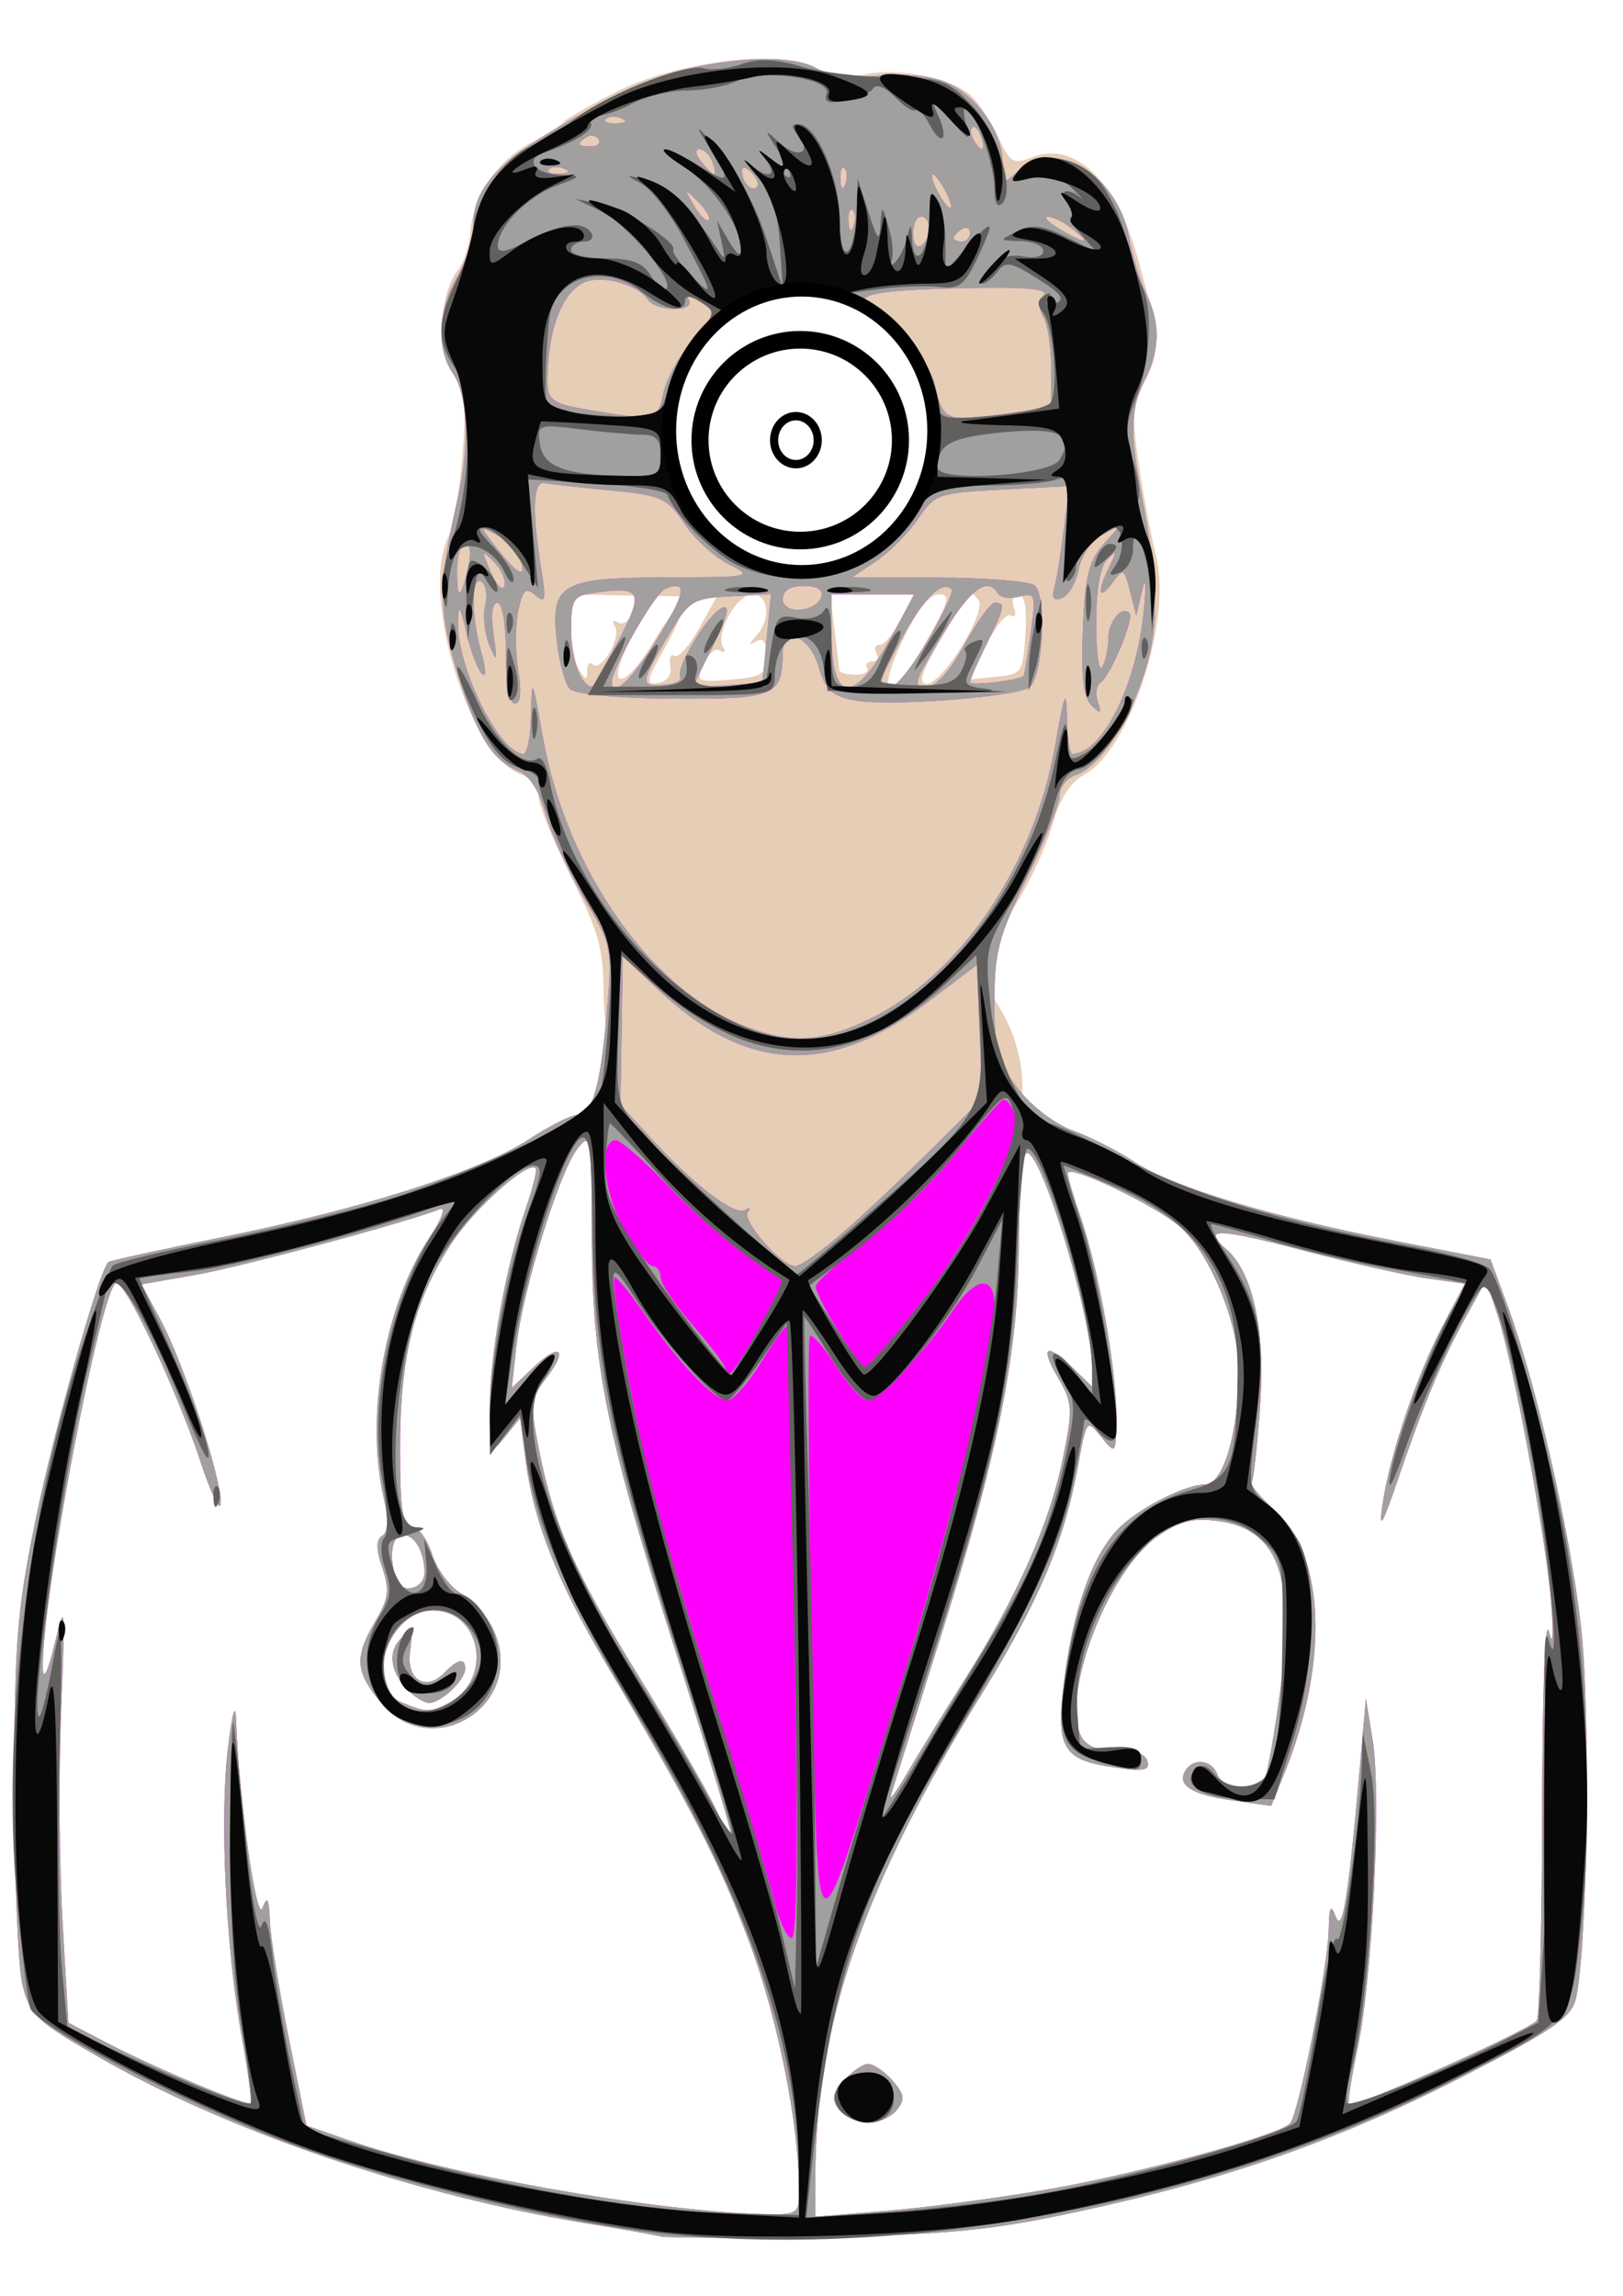 <?xml version="1.0" encoding="UTF-8"?>
<svg width="210mm" height="297mm" version="1.1" viewBox="0 0 744.09 1052.4" xmlns="http://www.w3.org/2000/svg">
<defs>
<filter id="b" x="-.095" y="-.097" width="1.189" height="1.195" color-interpolation-filters="sRGB">
<feGaussianBlur stdDeviation="0.97"/>
</filter>
<filter id="a" x="-.174" y="-.163" width="1.347" height="1.325" color-interpolation-filters="sRGB">
<feGaussianBlur stdDeviation="0.388"/>
</filter>
</defs>
<g transform="translate(91.671 15.657)">
<path d="m185.06 441.77c0-22.56-1.869-29.513-14.932-55.544-8.213-16.366-14.932-33.011-14.932-36.989 0-3.978-3.361-8.333-7.468-9.677-24.228-7.93-47.283-83.336-33.563-109.77 2.071-3.99 4.813-20.043 6.095-35.674 1.921-23.429 1.175-30.237-4.246-38.768-7.345-11.56-6.134-36.833 2.264-47.269 2.649-3.291 5.183-10.947 5.632-17.012 1.219-16.475 12.308-33.113 27.291-40.949 7.33-3.834 14.201-8.16 15.269-9.614 1.067-1.454 11.987-7.755 24.265-14.002 27.706-14.096 75.912-19.792 91.972-10.867 6.554 3.642 14.154 4.59 22.398 2.792 15.044-3.28 39.856 1.776 48.555 9.895 3.478 3.246 9.012 11.745 12.299 18.886 5.405 11.745 6.888 12.627 15.541 9.234 19.532-7.658 38.61 10.614 48.554 46.501 9.909 35.764 10.307 42.684 3.23 56.236-5.787 11.082-6.141 16.13-2.722 38.818 2.162 14.344 5.692 33.009 7.845 41.478 7.444 29.28-12.284 88.989-33.062 100.07-6.245 3.33-11.057 10.867-14.406 22.563-2.766 9.659-9.903 25.489-15.86 35.176-9.427 15.328-10.814 21.217-10.698 45.389 69.296 104.3-167.14 238.26-179.32-0.9zm30.548-152.11c-0.651-3.677 0.23-5.785 1.957-4.685 1.727 1.101 6.78-4.523 11.23-12.496l8.091-14.497-66.757-1.096 0.057 14.393c0.03 7.916 1.686 16.991 3.676 20.167 2.98 4.755 3.629 4.811 3.676 0.321 0.03-2.999 1.166-4.31 2.522-2.912 3.753 3.87 13.28-12.187 10.24-17.258-1.552-2.589-1.027-3.397 1.259-1.94 2.155 1.374 4.974-0.339 6.264-3.806 1.29-3.467 3.263-5.357 4.385-4.2 1.121 1.157-1.472 9.2-5.763 17.874-11.1 22.437-1.21 20.801 12.152-2.011 5.729-9.78 11.324-16.845 12.434-15.7 1.11 1.145-2.408 9.872-7.819 19.393-8.601 15.135-8.995 17.175-3.129 16.226 4.071-0.659 6.244-3.715 5.526-7.771zm44.113-4.603c0-6.453-1.484-8.599-4.666-6.747-3.733 2.173-3.733 1.68 0-2.467 6.887-7.651 5.768-19.048-1.867-19.013-7.174 0.035-17.049 17.978-13.318 24.203 1.287 2.147 0.646 2.824-1.424 1.505-2.07-1.319-5.463 1.444-7.539 6.142-3.625 8.201-3.127 8.487 12.52 7.191 14.463-1.198 16.295-2.413 16.295-10.813zm73.55-7.16c10.156-17.921 10.976-21.097 5.444-21.097-4.184 0-10.112 7.569-16.582 21.173-13.375 28.122-4.81 28.064 11.138-0.076zm16.246 2.333c6.612-10.954 9.319-18.998 7.148-21.237-4.107-4.235-3.018-5.437-17.478 19.301-8.549 14.626-10.033 19.569-5.875 19.569 3.059 0 10.352-7.935 16.205-17.633zm-43.628 10.392c-0.997-1.664 0.065-3.025 2.361-3.025s3.135-1.732 1.867-3.85c-1.269-2.117-0.571-3.85 1.55-3.85 2.122 0 6.463-5.197 9.649-11.549l5.791-11.549h-19.109-19.109l2.025 16.361c1.114 8.998 2.11 17.289 2.215 18.423 0.104 1.134 3.426 2.062 7.382 2.062 3.956 0 6.376-1.361 5.379-3.025zm72.559-15.536c0.746-11.995-0.354-18.285-3.199-18.285-2.386 0-3.337 2.688-2.114 5.974 1.226 3.295 0.632 4.96-1.324 3.714-1.951-1.243-7.063 4.846-11.361 13.533l-7.813 15.794 12.337-1.222c11.874-1.176 12.379-1.907 13.474-19.507z" fill="#e5cdb6"/>
<path d="m211.19 1009.5c-3.08-0.746-18.198-3.405-33.597-5.909-78.314-12.735-164.37-42.033-223.82-76.201-29.008-16.672-31.863-19.39-35.211-33.521-2.004-8.458-3.641-49.158-3.639-90.444 0.004-66.444 1.138-80.594 9.872-123.19 8.281-40.382 28.889-113.24 33.182-117.32 0.677-0.644 23.91-5.733 51.627-11.31 64.225-12.922 118.55-30.18 140.8-44.734 9.596-6.276 19.68-11.41 22.409-11.41 7.055 0 10.808-12.906 13.746-47.263 2.515-29.415 2.332-30.327-10.411-51.969-7.134-12.116-15.082-29.557-17.662-38.758-3.091-11.024-7.508-17.834-12.949-19.967-11.801-4.627-19.361-17.289-28.261-47.333-8.048-27.168-7.906-38.632 0.959-77.652 5.561-24.48 4.635-46.864-2.366-57.172-7.62-11.218-6.805-29.069 2.006-43.972 4.099-6.932 7.452-17.732 7.452-23.999 0-19.942 15.801-33.906 69.061-61.03 27.393-13.95 72.4-19.454 88.128-10.776 6.338 3.497 16.417 4.709 28.888 3.473 11.194-1.109 23.865 0.115 30.492 2.946 14.156 6.047 26.077 22.859 26.077 36.776 0 10.014 0.37 10.243 6.827 4.218 17.057-15.918 46.134 1.43 51.259 30.583 1.452 8.258 4.935 19.693 7.741 25.41 6.578 13.406 6.428 25.386-0.491 39.064-6.708 13.263-7.077 24.709-1.697 52.554 7.873 40.744 8.249 60.451 1.558 81.683-7.441 23.61-20.924 43.783-31.598 47.276-4.108 1.344-7.468 5.592-7.468 9.438s-6.719 20.838-14.932 37.759c-12.986 26.756-14.932 34.141-14.932 56.673 0 22.771 1.309 27.612 10.806 39.978 6.122 7.971 17.044 16.306 25.198 19.229 7.915 2.837 20.647 9.309 28.292 14.381 17.22 11.425 62.044 24.998 119.43 36.167l43.737 8.512 7.989 21.742c13.087 35.615 28.665 103.91 33.517 146.95 4.419 39.194 2.931 146.8-2.35 170-1.979 8.692-10.168 14.362-51.427 35.61-56.799 29.25-108 47.272-176.15 62.002-40.413 8.735-59.735 10.653-117.43 11.662-37.983 0.664-71.58 0.597-74.66-0.149zm63.461-20.686c0-30.775-9.619-78.963-22.791-114.17-13.985-37.383-26.413-61.517-66.127-128.41-21.898-36.882-32.856-64.695-36.427-92.458l-2.497-19.413-6.881 8.502c-6.848 8.461-6.882 8.396-7.006-13.382-0.135-23.732 7.204-64.327 16.507-91.317 3.216-9.329 5.256-17.57 4.534-18.314-3.55-3.66-28.163 18.378-38.862 34.797-17.008 26.099-23.366 51.56-23.366 93.567 0 28.451 1.099 35.872 5.31 35.872 2.921 0 7.165 5.795 9.431 12.877 2.276 7.113 8.513 15.298 13.932 18.285 5.396 2.974 12.06 10.955 14.809 17.735 13.666 33.707-29.543 59.762-52.483 31.648-11.57-14.18-11.983-20.758-2.328-37.088 6.112-10.337 6.638-14.344 3.214-24.473-2.929-8.665-2.946-12.844-0.06-14.683 2.749-1.752 2.938-7.445 0.594-17.872-8.413-37.42 0.539-87.873 21.097-118.91 5.634-8.505 7.709-14.168 4.765-13.004-15.794 6.242-90.85 26.423-112.1 30.143l-24.763 4.334 8.65 16.043c10.64 19.734 27.845 71.937 27.716 84.089-0.053 4.92-4.272-3.697-9.376-19.149-10.587-32.048-33.931-81.618-38.437-81.618-6.734 0-34.811 147.4-33.73 177.08 0.2 5.498 2.507 0.546 5.381-11.549 4.776-20.102 4.927-18.599 2.981 29.737-1.127 28-0.839 71.827 0.641 97.393l2.69 46.484 17.248 9.013c21.993 11.493 64.786 29.465 66.341 27.862 0.653-0.673-1.149-14.096-4.004-29.828-7.376-40.639-10.317-101.03-6.456-132.54 2.151-17.552 3.473-21.962 3.792-12.649 1.208 35.208 9.311 92.822 12.042 85.621 2.231-5.883 2.976-4.582 3.406 5.943 0.302 7.41 4.2 31.519 8.662 53.576l8.112 40.102 20.458 7.122c44.202 15.388 137.3 31.969 187.66 33.423 17.109 0.494 17.732 0.128 17.732-10.424zm113.86-0.803c41.451-7.189 105.74-24.674 111.23-30.252 3.87-3.932 17.368-71.452 17.771-88.893 0.247-10.705 0.919-11.891 3.268-5.774 3.076 8.01 5.846-9.544 11.238-71.217l2.524-28.872 3.109 19.027c4.031 24.669-0.034 108.65-6.809 140.73-2.907 13.762-4.762 25.601-4.123 26.308 1.949 2.157 83.73-34.452 86.212-38.592 1.275-2.127 2.364-45.706 2.419-96.843 0.059-53.617 1.363-88.086 3.082-81.427 1.903 7.374 2.276 2.504 1.032-13.473-2.293-29.446-17.553-110.92-24.805-132.43l-5.062-15.018-9.313 16.942c-11.29 20.54-19.057 39.141-31.184 74.686-7.041 20.638-8.679 23.342-6.994 11.549 3.21-22.463 15.318-58.668 27.302-81.636l10.458-20.043-17.285-2.43c-9.507-1.337-35.344-7.173-57.415-12.969-38.763-10.18-46.161-10.286-34.727-0.501 12.32 10.544 18.059 37.01 15.604 71.956-1.293 18.393-3.066 34.181-3.942 35.084-0.875 0.903 4.065 6.763 10.978 13.022 22.871 20.708 24.512 69.902 4.019 120.48l-5.971 14.736-17.561-2.482c-18.908-2.672-25.783-6.969-21.796-13.621 3.631-6.058 12.114-5.135 14.617 1.589 2.769 7.441 19.602 7.514 22.362 0.097 1.162-3.122 4.087-20.232 6.5-38.022 7.13-52.558-0.807-74.407-28.384-78.135-11.641-1.574-17.733-0.027-27.891 7.085-24.001 16.802-46.114 78.109-33.726 93.502 2.643 3.284 9.498 5.366 15.941 4.843 6.973-0.566 12.008 1.146 13.141 4.469 1.459 4.279-1.444 4.934-14.106 3.182-25.71-3.556-28.421-8.781-23.313-44.922 4.469-31.619 13.65-55.223 25.732-66.159 10.01-9.06 29.664-18.75 38.032-18.75 8.601 0 15.581-23.702 15.524-52.711-0.042-21.164-12.862-52.632-26.534-65.131-10.501-9.6-51.823-29.424-51.823-24.862 0 1.734 2.639 10.733 5.864 19.997 8.222 23.614 16.557 69.985 16.409 91.287-0.123 17.817-0.173 17.887-6.868 9.621-6.706-8.28-6.766-8.204-10.724 13.473-6.29 34.445-17.809 61.718-44.005 104.19-54.715 88.702-76.4 151.81-76.4 222.35v17.39l32.664-2.655c17.965-1.46 51.142-5.859 73.727-9.777zm-95.25-36.452c-3.851-4.785-3.49-7.232 1.988-13.473 3.681-4.195 8.692-7.627 11.136-7.627s7.454 3.432 11.136 7.627c5.478 6.242 5.839 8.689 1.988 13.473-2.588 3.216-8.494 5.847-13.124 5.847-4.63 0-10.536-2.631-13.124-5.847zm-74.492-208c-32.695-102.26-38.956-133.19-39.152-193.43-0.148-45.56-0.399-47.036-6.635-39.098-8.238 10.486-25.114 65.099-27.902 90.294l-2.13 19.248 9.842-9.318c12.421-11.76 16.226-8.63 5.925 4.875-7.187 9.422-7.446 11.903-3.369 32.346 7.092 35.567 16.069 55.947 46.215 104.92 15.608 25.355 31.18 52.16 34.605 59.567 3.425 7.406 6.713 12.965 7.306 12.354 0.593-0.612-10.524-37.401-24.705-81.755zm132.03 10.414c23.839-37.651 38.782-71.357 44.856-101.18 4.631-22.738 4.463-25.427-2.315-37.029-8.432-14.436-5.402-16.213 7.059-4.141l8.64 8.37-0.091-9.333c-0.236-24.11-24.124-101.47-30.147-97.633-1.847 1.177-3.358 19.522-3.358 40.766 0 49.608-9.414 97.052-35.959 181.23-11.458 36.335-21.654 68.756-22.658 72.046-1.004 3.29 2.2-0.947 7.121-9.416 4.921-8.469 17.004-28.124 26.853-43.678zm-236.24 10.723c19.951-11.011 14.217-42.111-7.764-42.111-20.444 0-32.079 34.783-14.124 42.225 11.246 4.661 13.255 4.651 21.889-0.114zm-20.377-6.806c-7.452-8.491-7.931-17.464-1.238-23.192 3.943-3.375 4.627-2.027 3.387 6.679-1.833 12.879 7.143 18.598 15.563 9.916 6.253-6.448 9.707-7.173 9.707-2.036 0 5.242-10.973 15.673-16.487 15.673-2.615 0-7.535-3.168-10.932-7.04zm8.754-52.725c0-9.293-4.482-17.226-9.732-17.226-5.354 0-6.864 10.296-3.025 20.615 2.527 6.791 12.757 4.073 12.757-3.389zm192.66-156.48c10.042-8.836 28.336-26.105 40.655-38.375l22.398-22.309-1.211-30.698-1.211-30.698-22.46 17.05c-45.307 34.394-83.562 32.506-124.21-6.132l-15.716-14.938-0.525 34.118-0.525 34.118 13.469 14.728c19.938 21.801 38.856 36.326 43.641 33.508 2.322-1.367 2.938-1.029 1.37 0.752-3.292 3.737 15.148 24.944 21.69 24.944 2.407 0 12.591-7.23 22.633-16.066zm10.914-96.969c41.973-20.155 75.819-69.972 85.674-126.1 4.263-24.278 5.037-26.029 5.325-12.047 0.185 8.998 1.287 16.361 2.449 16.361 13.706 0 29.451-31.462 32.751-65.442 1.213-12.493 0.926-16.438-0.702-9.624l-2.758 11.549-2.823-11.059c-2.675-10.483-3.098-10.684-8.117-3.85-6.37 8.675-7.17 4.217-1.342-7.479 3.527-7.079 3.38-7.617-0.933-3.404-3.291 3.215-5.132 13.766-5.147 29.507-0.014 13.476 1.221 22.484 2.743 20.017 1.522-2.466 2.792-8.28 2.824-12.919 0.055-8.033 6.144-15.444 9.687-11.79 2.299 2.371-8.676 28.786-13.143 31.633-1.995 1.271-2.613 5.287-1.374 8.925 1.857 5.451 1.353 5.751-2.865 1.71-3.699-3.544-4.798-13.149-3.963-34.646 0.933-24.046 2.702-31.501 9.235-38.926l8.08-9.184-8.533 4.581c-4.693 2.52-9.501 9.573-10.685 15.675-1.183 6.101-4.593 12.059-7.576 13.24-3.797 1.503-4.872 0.132-3.584-4.566 1.012-3.692 2.947-15.716 4.3-26.72l2.46-20.007-30.67 1.594c-29.265 1.521-31.032 2.134-38.587 13.388-4.354 6.487-12.957 15.194-19.116 19.35l-11.199 7.557 39.197 0.084c21.558 0.047 41.527 1.606 44.376 3.467 5.713 3.731 4.256 40.327-1.853 46.521-4.539 4.603-64.925 9.301-80.591 6.27-10.202-1.974-13.358-4.877-16.23-14.927-4.319-15.119-16.601-19.563-16.687-6.038-0.121 18.935-4.06 20.514-50.334 20.188-25.618-0.181-44.796-2-47.198-4.477-2.225-2.295-4.944-12.388-6.042-22.429-2.824-25.838 2.075-28.586 51.149-28.695 38.409-0.085 39.113-0.242 27.526-6.134-6.54-3.326-15.666-11.728-20.28-18.673-7.725-11.626-10.413-12.82-33.948-15.076-14.057-1.347-27.609-2.866-30.116-3.375-5.193-1.054-5.736 13.302-1.481 39.12 2.396 14.539 2.026 16.291-2.606 12.327-4.463-3.819-5.835-2.571-7.916 7.196-1.384 6.499-1.388 18.708-7e-3 27.131 1.647 10.054 1.114 15.315-1.552 15.315-2.475 0-4.061-9.021-4.061-23.097 0-13.499-1.621-23.097-3.902-23.097-2.394 0-3.089 5.577-1.798 14.436 1.851 12.701 1.624 13.29-1.89 4.902-2.196-5.243-3.061-13.366-1.921-18.049s0.387-9.591-1.674-10.904c-4.823-3.074-4.868 15.259-0.079 32.478 2.247 8.08 2.294 11.772 0.122 9.532-1.95-2.011-5.112-10.556-7.026-18.988-2.691-11.856-3.565-13.042-3.855-5.229-0.776 20.903 19.055 61.114 30.14 61.114 1.695 0 3.234-8.228 3.419-18.285 0.318-17.28 0.613-16.714 5.353 10.294 10.785 61.446 50.13 117.18 94.16 133.38 20.314 7.476 33.975 6.584 55.192-3.605zm-114.72-173.57c11.982-22.813 10.729-25.232-11.393-21.993-9.332 1.367-10.266 2.969-10.266 17.619 0 12.959 4.791 25.355 9.799 25.355 0.462 0 5.798-9.442 11.86-20.982zm17.638-0.611c13.426-21.644 14.412-27.475 3.946-23.333-4.725 1.87-24.577 36.501-24.577 42.874 0 7.581 9.23-1.161 20.631-19.54zm10.787 17.222c-2.406-4.015 12.809-29.226 19.154-31.737 3.824-1.513 2.617 3.579-4.081 17.209l-9.513 19.359 32.083-2.385 1.975-20.263 1.975-20.263-18.534 1.015c-17.589 0.964-19.055 1.899-28.746 18.338-12.768 21.66-12.887 23.189-1.735 22.238 4.985-0.425 8.325-2.005 7.423-3.511zm96.36-17.764 11.064-20.21h-19.025-19.025v18.606c0 31.347 10.366 31.964 26.987 1.604zm17.301 0.696c6.839-11.791 11.672-22.226 10.739-23.188-4.24-4.373-12.935 4.035-22.363 21.627-11.719 21.867-11.992 23-5.538 23 2.6 0 10.323-9.648 17.162-21.439zm16.589 2.187c5.765-10.584 12.064-19.244 13.999-19.244 4.947 0 4.503 2.166-3.948 19.248-4.106 8.3-7.466 16.051-7.466 17.225 0 1.851 23.08-0.956 24.606-2.993 0.312-0.417 1.761-9.226 3.219-19.575 2.502-17.763 2.216-18.7-5.117-16.722-4.273 1.152-8.709 0.525-9.859-1.393-5.309-8.858-14.05-1.136-30.063 26.555-8.435 14.587-8.687 16.151-2.596 16.148 4.205-3e-3 10.691-7.251 17.225-19.248zm-65.524-22.131c0.963-3.017-2.061-4.812-8.107-4.812-6.273 0-9.644 2.112-9.644 6.042 0 7.239 15.386 6.173 17.75-1.23zm-161.93-13.473c1.462-6.285 0.917-10.586-1.341-10.586-2.092 0-3.804 5.486-3.804 12.19 0 14.017 1.63 13.509 5.146-1.604zm11.821-2.303c-5.896-5.952-5.992-5.654-1.508 4.664 2.635 6.063 5.469 8.924 6.298 6.359 0.829-2.565-1.327-7.526-4.79-11.023zm11.703-2.091c-1.164-3.129-5.889-7.77-10.499-10.315-8.252-4.554-8.241-4.447 0.722 6.94 9.388 11.926 13.485 13.341 9.777 3.375zm154.89-2.251c1.382-0.05 7.64-5.38 13.908-11.843 45.961-47.396-8.457-123.34-66.742-93.144-18.983 9.835-29.938 28.842-29.938 51.938 0 38.974 30.74 64.676 67.194 56.184 7.186-1.674 14.196-3.085 15.578-3.136zm-49.825-18.231c-12.197-7.803-18.015-20.155-18.015-38.245 0-19.564 19.948-39.854 39.181-39.854 16.611 0 33.363 9.472 38.895 21.99 13.32 30.148-4.672 62.794-34.499 62.598-8.568-0.056-20.07-2.976-25.56-6.489zm41.171-2.744c20.106-10.722 24.813-37.097 9.885-55.392-16.809-20.601-42.352-19.252-56.939 3.006-11.76 17.944-10.666 29.357 4.293 44.783 13.967 14.403 25.998 16.542 42.762 7.603zm-29.174-23.201c-9.917-12.322 4.649-31.25 17.583-22.85 8.294 5.386 10.321 15.639 4.517 22.85-5.766 7.165-16.334 7.165-22.1 0zm20.383-9.809c0-12.629-14.946-15.933-18.585-4.108-3.268 10.618 0.781 16.349 10.538 14.915 5.789-0.851 8.047-3.883 8.047-10.806zm-71.548-18.932c1.198-6.178 7.171-17.097 13.273-24.263 10.914-12.818 10.971-13.109 3.497-17.923-4.209-2.711-6.492-3.049-5.12-0.759 1.513 2.524-1.156 4.134-6.855 4.134-5.133 0-10.435-1.839-11.782-4.087-3.774-6.297-18.711-11.043-27.39-8.703-10.003 2.698-17.344 18.033-18.505 38.663-0.976 17.326-1.006 17.3 25.506 21.606 22.669 3.682 25.132 2.902 27.376-8.669zm160.62 8.785 17.32-2.448-0.057-17.762c-0.03-9.769-1.615-20.302-3.519-23.407-2.133-3.478-2.119-7.314 0.037-9.994 2.572-3.196-7.436-4.109-37.749-3.446-42.094 0.921-51.448 3.261-39.83 9.966 10.956 6.323 25.225 23.959 27.623 34.141 4.078 17.319 4.415 17.439 36.176 12.95zm-38.676-84.394c0-3.051-1.68-5.547-3.733-5.547-2.053 0-3.733 3.567-3.733 7.926 0 4.359 1.68 6.856 3.733 5.547 2.053-1.308 3.733-4.875 3.733-7.926zm18.665 1.925c0-2.242-1.68-3.006-3.733-1.698-2.053 1.308-3.733 3.143-3.733 4.077s1.68 1.698 3.733 1.698c2.053 0 3.733-1.835 3.733-4.077zm46.882-1.82c-3.985-3.109-9.025-5.59-11.199-5.516-2.174 0.075 0.247 2.612 5.38 5.638 12.092 7.128 15.036 7.066 5.819-0.122zm-100.62-8.459c-1.24-1.279-2.123 0.994-1.961 5.053 0.179 4.484 1.064 5.397 2.255 2.326 1.078-2.779 0.946-6.099-0.295-7.378zm-71.022-4.021c-6.428-6.349-6.508-6.267-1.786 1.841 2.718 4.668 5.746 7.658 6.728 6.645 0.982-1.013-1.242-4.832-4.942-8.486zm113.56-4.72c-2.198-4.234-4.836-7.699-5.862-7.699-1.027 0-0.068 3.465 2.129 7.699 2.198 4.234 4.836 7.699 5.862 7.699 1.027 0 0.068-3.465-2.129-7.699zm-88.908-8.533c-2.679-2.762-4.417-2.99-4.417-0.577 0 5.138 4.415 9.691 6.906 7.122 1.061-1.094-0.059-4.039-2.489-6.544zm42.634-1.973c-1.24-1.279-2.123 0.994-1.961 5.053 0.179 4.484 1.064 5.397 2.255 2.326 1.078-2.779 0.946-6.099-0.295-7.378zm-128.48 0.177c-2.695-1.112-5.915-0.975-7.155 0.304-1.24 1.279 0.964 2.189 4.9 2.022 4.349-0.185 5.233-1.097 2.255-2.326zm67.844-3.145c-1.182-3.176-3.855-5.774-5.939-5.774-2.185 0-1.822 2.446 0.856 5.774 2.556 3.176 5.229 5.774 5.939 5.774 0.711 0 0.326-2.598-0.856-5.774zm-52.168-10.328c-1.078-1.799-3.524-2.274-5.435-1.056-4.884 3.113-4.334 4.327 1.96 4.327 2.989 0 4.553-1.472 3.475-3.271zm175.3-1.386c-1.216-3.267-3.011-5.115-3.99-4.106-0.979 1.009-0.672 3.682 0.681 5.94 3.681 6.142 5.832 4.949 3.308-1.835zm-164.84-8.238c-2.695-1.112-5.915-0.975-7.155 0.304-1.24 1.279 0.964 2.189 4.9 2.022 4.349-0.185 5.233-1.097 2.255-2.326z" fill="#f0f"/>
<path d="m211.19 1009.5c-3.08-0.746-18.198-3.405-33.597-5.909-78.314-12.735-164.37-42.033-223.82-76.201-29.008-16.672-31.863-19.39-35.211-33.521-2.004-8.458-3.641-49.158-3.639-90.444 0.004-66.444 1.138-80.594 9.872-123.19 8.281-40.382 28.889-113.24 33.182-117.32 0.677-0.644 23.91-5.733 51.627-11.31 64.225-12.922 118.55-30.18 140.8-44.734 9.596-6.276 19.68-11.41 22.409-11.41 7.055 0 10.808-12.906 13.746-47.263 2.515-29.415 2.332-30.327-10.411-51.969-7.134-12.116-15.082-29.557-17.662-38.758-3.091-11.024-7.508-17.834-12.949-19.967-11.801-4.627-19.361-17.289-28.261-47.333-8.048-27.168-7.906-38.632 0.959-77.652 5.561-24.48 4.635-46.864-2.366-57.172-7.62-11.218-6.805-29.069 2.006-43.972 4.099-6.932 7.452-17.732 7.452-23.999 0-19.942 15.801-33.906 69.061-61.03 27.393-13.95 72.4-19.454 88.128-10.776 6.338 3.497 16.417 4.709 28.888 3.473 11.194-1.109 23.865 0.115 30.492 2.946 14.156 6.047 26.077 22.859 26.077 36.776 0 10.014 0.37 10.243 6.827 4.218 17.057-15.918 46.134 1.43 51.259 30.583 1.452 8.258 4.935 19.693 7.741 25.41 6.578 13.406 6.428 25.386-0.491 39.064-6.708 13.263-7.077 24.709-1.697 52.554 7.873 40.744 8.249 60.451 1.558 81.683-7.441 23.61-20.924 43.783-31.598 47.276-4.108 1.344-7.468 5.592-7.468 9.438s-6.719 20.838-14.932 37.759c-12.986 26.756-14.932 34.141-14.932 56.673 0 22.771 1.309 27.612 10.806 39.978 6.122 7.971 17.044 16.306 25.198 19.229 7.915 2.837 20.647 9.309 28.292 14.381 17.22 11.425 62.044 24.998 119.43 36.167l43.737 8.512 7.989 21.742c13.087 35.615 28.665 103.91 33.517 146.95 4.419 39.194 2.931 146.8-2.35 170-1.979 8.692-10.168 14.362-51.427 35.61-56.799 29.25-108 47.272-176.15 62.002-40.413 8.735-59.735 10.653-117.43 11.662-37.983 0.664-71.58 0.597-74.66-0.149zm63.461-20.686c0-30.775-9.619-78.963-22.791-114.17-13.985-37.383-26.413-61.517-66.127-128.41-21.898-36.882-32.856-64.695-36.427-92.458l-2.497-19.413-6.881 8.502c-6.848 8.461-6.882 8.396-7.006-13.382-0.135-23.732 7.204-64.327 16.507-91.317 3.216-9.329 5.256-17.57 4.534-18.314-3.55-3.66-28.163 18.378-38.862 34.797-17.008 26.099-23.366 51.56-23.366 93.567 0 28.451 1.099 35.872 5.31 35.872 2.921 0 7.165 5.795 9.431 12.877 2.276 7.113 8.513 15.298 13.932 18.285 5.396 2.974 12.06 10.955 14.809 17.735 13.666 33.707-29.543 59.762-52.483 31.648-11.57-14.18-11.983-20.758-2.328-37.088 6.112-10.337 6.638-14.344 3.214-24.473-2.929-8.665-2.946-12.844-0.06-14.683 2.749-1.752 2.938-7.445 0.594-17.872-8.413-37.42 0.539-87.873 21.097-118.91 5.634-8.505 7.709-14.168 4.765-13.004-15.794 6.242-90.85 26.423-112.1 30.143l-24.763 4.334 8.65 16.043c10.64 19.734 27.845 71.937 27.716 84.089-0.053 4.92-4.272-3.697-9.376-19.149-10.587-32.048-33.931-81.618-38.437-81.618-6.734 0-34.811 147.4-33.73 177.08 0.2 5.498 2.507 0.546 5.381-11.549 4.776-20.102 4.927-18.599 2.981 29.737-1.127 28-0.839 71.827 0.641 97.393l2.69 46.484 17.248 9.013c21.993 11.493 64.786 29.465 66.341 27.862 0.653-0.673-1.149-14.096-4.004-29.828-7.376-40.639-10.317-101.03-6.456-132.54 2.151-17.552 3.473-21.962 3.792-12.649 1.208 35.208 9.311 92.822 12.042 85.621 2.231-5.883 2.976-4.582 3.406 5.943 0.302 7.41 4.2 31.519 8.662 53.576l8.112 40.102 20.458 7.122c44.202 15.388 137.3 31.969 187.66 33.423 17.109 0.494 17.732 0.128 17.732-10.424zm113.86-0.803c41.451-7.189 105.74-24.674 111.23-30.252 3.87-3.932 17.368-71.452 17.771-88.893 0.247-10.705 0.919-11.891 3.268-5.774 3.076 8.01 5.846-9.544 11.238-71.217l2.524-28.872 3.109 19.027c4.031 24.669-0.034 108.65-6.809 140.73-2.907 13.762-4.762 25.601-4.123 26.308 1.949 2.157 83.73-34.452 86.212-38.592 1.275-2.127 2.364-45.706 2.419-96.843 0.059-53.617 1.363-88.086 3.082-81.427 1.903 7.374 2.276 2.504 1.032-13.473-2.293-29.446-17.553-110.92-24.805-132.43l-5.062-15.018-9.313 16.942c-11.29 20.54-19.057 39.141-31.184 74.686-7.041 20.638-8.679 23.342-6.994 11.549 3.21-22.463 15.318-58.668 27.302-81.636l10.458-20.043-17.285-2.43c-9.507-1.337-35.344-7.173-57.415-12.969-38.763-10.18-46.161-10.286-34.727-0.501 12.32 10.544 18.059 37.01 15.604 71.956-1.293 18.393-3.066 34.181-3.942 35.084-0.875 0.903 4.065 6.763 10.978 13.022 22.871 20.708 24.512 69.902 4.019 120.48l-5.971 14.736-17.561-2.482c-18.908-2.672-25.783-6.969-21.796-13.621 3.631-6.058 12.114-5.135 14.617 1.589 2.769 7.441 19.602 7.514 22.362 0.097 1.162-3.122 4.087-20.232 6.5-38.022 7.13-52.558-0.807-74.407-28.384-78.135-11.641-1.574-17.733-0.027-27.891 7.085-24.001 16.802-46.114 78.109-33.726 93.502 2.643 3.284 9.498 5.366 15.941 4.843 6.973-0.566 12.008 1.146 13.141 4.469 1.459 4.279-1.444 4.934-14.106 3.182-25.71-3.556-28.421-8.781-23.313-44.922 4.469-31.619 13.65-55.223 25.732-66.159 10.01-9.06 29.664-18.75 38.032-18.75 8.601 0 15.581-23.702 15.524-52.711-0.042-21.164-12.862-52.632-26.534-65.131-10.501-9.6-51.823-29.424-51.823-24.862 0 1.734 2.639 10.733 5.864 19.997 8.222 23.614 16.557 69.985 16.409 91.287-0.123 17.817-0.173 17.887-6.868 9.621-6.706-8.28-6.766-8.204-10.724 13.473-6.29 34.445-17.809 61.718-44.005 104.19-54.715 88.702-76.4 151.81-76.4 222.35v17.39l32.664-2.655c17.965-1.46 51.142-5.859 73.727-9.777zm-95.25-36.452c-3.851-4.785-3.49-7.232 1.988-13.473 3.681-4.195 8.692-7.627 11.136-7.627s7.454 3.432 11.136 7.627c5.478 6.242 5.839 8.689 1.988 13.473-2.588 3.216-8.494 5.847-13.124 5.847-4.63 0-10.536-2.631-13.124-5.847zm-20.703-218.39c-1.404-76.75-2.997-140.07-3.539-140.71-0.542-0.643-5.796 6.657-11.674 16.22-5.879 9.563-12.845 17.452-15.48 17.529-5.963 0.175-22.017-16.556-38.24-39.851-6.794-9.756-12.919-17.155-13.611-16.441-2.095 2.16 9.696 67.983 17.693 98.778 4.124 15.879 17.417 60.919 29.541 100.09 12.124 39.169 23.885 78.579 26.136 87.577 2.251 8.998 5.811 16.361 7.91 16.361 2.579 0 2.989-45.299 1.265-139.55zm46.866 29.598c24.707-78.658 44.822-159.53 44.822-180.19 0-14.02-8.841-12.909-18.996 2.388-11.962 18.019-34.052 41.383-39.127 41.383-2.39 0-8.895-7.088-14.454-15.751-5.559-8.663-10.971-14.862-12.025-13.775-1.054 1.087-0.684 62.927 0.823 137.42 3.17 156.72-0.473 154.06 38.956 28.527zm-100.66-19.21c-32.695-102.26-38.956-133.19-39.152-193.43-0.148-45.56-0.399-47.036-6.635-39.098-8.238 10.486-25.114 65.099-27.902 90.294l-2.13 19.248 9.842-9.318c12.421-11.76 16.226-8.63 5.925 4.875-7.187 9.422-7.446 11.903-3.369 32.346 7.092 35.567 16.069 55.947 46.215 104.92 15.608 25.355 31.18 52.16 34.605 59.567 3.425 7.406 6.713 12.965 7.306 12.354 0.593-0.612-10.524-37.401-24.705-81.755zm132.03 10.414c23.839-37.651 38.782-71.357 44.856-101.18 4.631-22.738 4.463-25.427-2.315-37.029-8.432-14.436-5.402-16.213 7.059-4.141l8.64 8.37-0.091-9.333c-0.236-24.11-24.124-101.47-30.147-97.633-1.847 1.177-3.358 19.522-3.358 40.766 0 49.608-9.414 97.052-35.959 181.23-11.458 36.335-21.654 68.756-22.658 72.046-1.004 3.29 2.2-0.947 7.121-9.416 4.921-8.469 17.004-28.124 26.853-43.678zm-236.24 10.723c19.951-11.011 14.217-42.111-7.764-42.111-20.444 0-32.079 34.783-14.124 42.225 11.246 4.661 13.255 4.651 21.889-0.114zm-20.377-6.806c-7.452-8.491-7.931-17.464-1.238-23.192 3.943-3.375 4.627-2.027 3.387 6.679-1.833 12.879 7.143 18.598 15.563 9.916 6.253-6.448 9.707-7.173 9.707-2.036 0 5.242-10.973 15.673-16.487 15.673-2.615 0-7.535-3.168-10.932-7.04zm8.754-52.725c0-9.293-4.482-17.226-9.732-17.226-5.354 0-6.864 10.296-3.025 20.615 2.527 6.791 12.757 4.073 12.757-3.389zm153.18-111.77c6.53-11.77 11.273-21.795 10.54-22.277-20.634-13.547-35.022-25.481-51.602-42.798-11.222-11.721-22.204-21.312-24.404-21.312-8.036 0-5.803 23.966 3.809 40.88 5.271 9.275 11.192 16.863 13.159 16.863 1.967 0 3.576 2.304 3.576 5.121 0 2.817 6.696 12.777 14.879 22.135 8.184 9.358 14.903 18.313 14.932 19.901 0.117 6.394 3.786 1.899 15.111-18.514zm71.789-8.433c26.404-33.468 49.21-78.014 45.729-89.323-1.405-4.566-3.856-7.773-5.445-7.127-1.589 0.646-11.402 11.771-21.805 24.722-10.403 12.952-29.023 31.141-41.378 40.42-12.355 9.28-22.559 18.423-22.675 20.318-0.278 4.533 19.63 36.959 22.696 36.968 1.307 4e-3 11.601-11.686 22.877-25.978zm-32.311-36.276c10.042-8.836 28.336-26.105 40.655-38.375l22.398-22.309-1.211-30.698-1.211-30.698-22.46 17.05c-45.307 34.394-83.562 32.506-124.21-6.132l-15.716-14.938-0.525 34.118-0.525 34.118 13.469 14.728c19.939 21.801 38.856 36.326 43.641 33.508 2.322-1.367 2.938-1.029 1.369 0.752-3.292 3.737 15.148 24.944 21.69 24.944 2.407 0 12.591-7.23 22.633-16.066zm10.914-96.969c41.973-20.155 75.819-69.972 85.674-126.1 4.263-24.278 5.037-26.029 5.325-12.047 0.185 8.998 1.287 16.361 2.449 16.361 13.706 0 29.451-31.462 32.751-65.442 1.213-12.493 0.926-16.438-0.702-9.624l-2.758 11.549-2.823-11.059c-2.675-10.483-3.098-10.684-8.117-3.85-6.37 8.675-7.17 4.217-1.342-7.479 3.527-7.079 3.38-7.617-0.933-3.404-3.291 3.215-5.132 13.766-5.147 29.507-0.014 13.476 1.221 22.484 2.743 20.017 1.522-2.466 2.792-8.28 2.824-12.919 0.055-8.033 6.144-15.444 9.687-11.79 2.299 2.371-8.676 28.786-13.143 31.633-1.995 1.271-2.613 5.287-1.374 8.925 1.857 5.451 1.353 5.751-2.865 1.71-3.699-3.544-4.798-13.149-3.963-34.646 0.933-24.046 2.702-31.501 9.235-38.926l8.08-9.184-8.533 4.581c-4.693 2.52-9.501 9.573-10.685 15.675-1.183 6.101-4.593 12.059-7.576 13.24-3.797 1.503-4.872 0.132-3.584-4.566 1.012-3.692 2.947-15.716 4.3-26.72l2.46-20.007-30.67 1.594c-29.265 1.521-31.032 2.134-38.587 13.388-4.354 6.487-12.957 15.194-19.116 19.35l-11.199 7.557 39.197 0.084c21.558 0.047 41.527 1.606 44.376 3.467 5.713 3.731 4.256 40.327-1.853 46.521-4.539 4.603-64.925 9.301-80.591 6.27-10.202-1.974-13.358-4.877-16.23-14.927-4.319-15.119-16.601-19.563-16.687-6.038-0.121 18.935-4.06 20.514-50.334 20.188-25.618-0.181-44.796-2-47.198-4.477-2.225-2.295-4.944-12.388-6.042-22.429-2.824-25.838 2.075-28.586 51.149-28.695 38.409-0.085 39.113-0.242 27.526-6.134-6.54-3.326-15.666-11.728-20.28-18.673-7.725-11.626-10.413-12.82-33.948-15.076-14.057-1.347-27.609-2.866-30.116-3.375-5.193-1.054-5.736 13.302-1.481 39.12 2.396 14.539 2.026 16.291-2.606 12.327-4.463-3.819-5.835-2.571-7.916 7.196-1.384 6.499-1.388 18.708-7e-3 27.131 1.647 10.054 1.114 15.315-1.552 15.315-2.475 0-4.061-9.021-4.061-23.097 0-13.499-1.621-23.097-3.902-23.097-2.394 0-3.089 5.577-1.798 14.436 1.851 12.701 1.624 13.29-1.89 4.902-2.196-5.243-3.061-13.366-1.921-18.049s0.387-9.591-1.674-10.904c-4.823-3.074-4.868 15.259-0.079 32.478 2.247 8.08 2.294 11.772 0.122 9.532-1.95-2.011-5.112-10.556-7.026-18.988-2.691-11.856-3.565-13.042-3.855-5.229-0.776 20.903 19.055 61.114 30.14 61.114 1.695 0 3.234-8.228 3.419-18.285 0.318-17.28 0.613-16.714 5.353 10.294 10.785 61.446 50.13 117.18 94.16 133.38 20.314 7.476 33.975 6.584 55.192-3.605zm-114.72-173.57c11.982-22.813 10.729-25.232-11.393-21.993-9.332 1.367-10.266 2.969-10.266 17.619 0 12.959 4.791 25.355 9.799 25.355 0.462 0 5.798-9.442 11.86-20.982zm17.638-0.611c13.426-21.644 14.412-27.475 3.946-23.333-4.725 1.87-24.577 36.501-24.577 42.874 0 7.581 9.23-1.161 20.631-19.54zm10.787 17.222c-2.406-4.015 12.809-29.226 19.154-31.737 3.824-1.513 2.617 3.579-4.081 17.209l-9.513 19.359 32.083-2.385 1.975-20.263 1.975-20.263-18.534 1.015c-17.589 0.964-19.055 1.899-28.746 18.338-12.768 21.66-12.887 23.189-1.735 22.238 4.985-0.425 8.325-2.005 7.423-3.511zm96.36-17.764 11.064-20.21h-19.025-19.025v18.606c0 31.347 10.366 31.964 26.987 1.604zm17.301 0.696c6.839-11.791 11.672-22.226 10.739-23.188-4.24-4.373-12.935 4.035-22.363 21.627-11.719 21.867-11.992 23-5.538 23 2.6 0 10.323-9.648 17.162-21.439zm16.589 2.187c5.765-10.584 12.064-19.244 13.999-19.244 4.947 0 4.503 2.166-3.948 19.248-4.106 8.3-7.466 16.051-7.466 17.225 0 1.851 23.08-0.956 24.606-2.993 0.312-0.417 1.761-9.226 3.219-19.575 2.502-17.763 2.216-18.7-5.117-16.722-4.273 1.152-8.709 0.525-9.859-1.393-5.309-8.858-14.05-1.136-30.063 26.555-8.435 14.587-8.687 16.151-2.596 16.148 4.205-3e-3 10.691-7.251 17.225-19.248zm-65.524-22.131c0.963-3.017-2.061-4.812-8.107-4.812-6.273 0-9.644 2.112-9.644 6.042 0 7.239 15.386 6.173 17.75-1.23zm-161.93-13.473c1.462-6.285 0.917-10.586-1.341-10.586-2.092 0-3.804 5.486-3.804 12.19 0 14.017 1.63 13.509 5.146-1.604zm11.821-2.303c-5.896-5.952-5.992-5.654-1.508 4.664 2.635 6.063 5.469 8.924 6.298 6.359 0.829-2.565-1.327-7.526-4.79-11.023zm11.703-2.091c-1.164-3.129-5.889-7.77-10.499-10.315-8.252-4.554-8.241-4.447 0.722 6.94 9.388 11.926 13.485 13.341 9.777 3.375zm154.89-2.251c1.382-0.05 7.64-5.38 13.908-11.843 45.961-47.396-8.457-123.34-66.742-93.144-18.983 9.835-29.938 28.842-29.938 51.938 0 38.974 30.74 64.676 67.194 56.184 7.186-1.674 14.196-3.085 15.578-3.136zm-49.825-18.231c-12.197-7.803-18.015-20.155-18.015-38.245 0-19.564 19.948-39.854 39.181-39.854 16.611 0 33.363 9.472 38.895 21.99 13.32 30.148-4.672 62.794-34.499 62.598-8.568-0.056-20.07-2.976-25.56-6.489zm41.171-2.744c20.106-10.722 24.813-37.097 9.885-55.392-16.809-20.601-42.352-19.252-56.939 3.006-11.76 17.944-10.666 29.357 4.293 44.783 13.967 14.403 25.998 16.542 42.762 7.603zm-29.174-23.201c-9.917-12.322 4.649-31.25 17.583-22.85 8.294 5.386 10.321 15.639 4.517 22.85-5.766 7.165-16.334 7.165-22.1 0zm20.383-9.809c0-12.629-14.946-15.933-18.585-4.108-3.268 10.618 0.781 16.349 10.538 14.915 5.789-0.851 8.047-3.883 8.047-10.806zm-71.548-18.932c1.198-6.178 7.171-17.097 13.273-24.263 10.914-12.818 10.971-13.109 3.497-17.923-4.209-2.711-6.492-3.049-5.12-0.759 1.513 2.524-1.156 4.134-6.855 4.134-5.133 0-10.435-1.839-11.782-4.087-3.774-6.297-18.711-11.043-27.39-8.703-10.003 2.698-17.344 18.033-18.505 38.663-0.976 17.326-1.006 17.3 25.506 21.606 22.669 3.682 25.132 2.902 27.376-8.669zm160.62 8.785 17.32-2.448-0.057-17.762c-0.03-9.769-1.615-20.302-3.519-23.407-2.133-3.478-2.119-7.314 0.037-9.994 2.572-3.196-7.436-4.109-37.749-3.446-42.094 0.921-51.448 3.261-39.83 9.966 10.956 6.323 25.225 23.959 27.623 34.141 4.078 17.319 4.415 17.439 36.176 12.95zm-38.676-84.394c0-3.051-1.68-5.547-3.733-5.547-2.053 0-3.733 3.567-3.733 7.926 0 4.359 1.68 6.856 3.733 5.547 2.053-1.308 3.733-4.875 3.733-7.926zm18.665 1.925c0-2.242-1.68-3.006-3.733-1.698-2.053 1.308-3.733 3.143-3.733 4.077s1.68 1.698 3.733 1.698c2.053 0 3.733-1.835 3.733-4.077zm46.882-1.82c-3.985-3.109-9.025-5.59-11.199-5.516-2.174 0.075 0.247 2.612 5.38 5.638 12.092 7.128 15.036 7.066 5.819-0.122zm-100.62-8.459c-1.24-1.279-2.123 0.994-1.961 5.053 0.179 4.484 1.064 5.397 2.255 2.326 1.078-2.779 0.946-6.099-0.295-7.378zm-71.022-4.021c-6.428-6.349-6.508-6.267-1.786 1.841 2.718 4.668 5.746 7.658 6.728 6.645 0.982-1.013-1.242-4.832-4.942-8.486zm113.56-4.72c-2.198-4.234-4.836-7.699-5.862-7.699-1.027 0-0.068 3.465 2.129 7.699 2.198 4.234 4.836 7.699 5.862 7.699 1.027 0 0.068-3.465-2.129-7.699zm-88.908-8.533c-2.679-2.762-4.417-2.99-4.417-0.577 0 5.138 4.415 9.691 6.906 7.122 1.061-1.094-0.059-4.039-2.489-6.544zm42.634-1.973c-1.24-1.279-2.123 0.994-1.961 5.053 0.179 4.484 1.064 5.397 2.255 2.326 1.078-2.779 0.946-6.099-0.295-7.378zm-128.48 0.177c-2.695-1.112-5.915-0.975-7.155 0.304-1.24 1.279 0.964 2.189 4.9 2.022 4.349-0.185 5.233-1.097 2.255-2.326zm67.844-3.145c-1.182-3.176-3.855-5.774-5.939-5.774-2.185 0-1.822 2.446 0.856 5.774 2.556 3.176 5.229 5.774 5.939 5.774 0.711 0 0.326-2.598-0.856-5.774zm-52.168-10.328c-1.078-1.799-3.524-2.274-5.435-1.056-4.884 3.113-4.334 4.327 1.96 4.327 2.989 0 4.553-1.472 3.475-3.271zm175.3-1.386c-1.216-3.267-3.011-5.115-3.99-4.106-0.979 1.009-0.672 3.682 0.681 5.94 3.681 6.142 5.832 4.949 3.308-1.835zm-164.84-8.238c-2.695-1.112-5.915-0.975-7.155 0.304-1.24 1.279 0.964 2.189 4.9 2.022 4.349-0.185 5.233-1.097 2.255-2.326z" fill="#a1a09e"/>
<path d="m201.99 1006.9c-40.761-5.387-108.44-21.791-151.32-36.678-44.879-15.58-125.13-56.327-128.44-65.213-1.223-3.286-4.037-26.471-6.254-51.522-6.808-76.931 5.093-176.77 30.112-252.63 6.099-18.492 12.386-34.843 13.971-36.334 1.585-1.492 22.199-6.475 45.811-11.074 23.611-4.599 58.048-12.761 76.527-18.139 37.409-10.886 97.157-38.864 100.59-47.102 1.222-2.933 3.25-20.273 4.507-38.534 2.157-31.331 1.741-34.029-7.379-47.888-8.841-13.435-24.923-52.17-24.923-60.03 0-1.808-4.186-4.371-9.302-5.695-6.311-1.633-12.313-8.535-18.665-21.462-5.15-10.48-9.347-21.277-9.327-23.994 0.019-2.717 4.08 4.017 9.023 14.964 8.613 19.075 21.062 30.885 27.938 26.502 1.786-1.138 4.271 3.546 5.522 10.408 10.521 57.685 69.648 118.34 115.36 118.34 48.051 0 101.93-58.959 116.29-127.26 3.795-18.048 5.295-21.354 5.511-12.149 0.271 11.533 0.972 12.274 7.963 8.416 4.216-2.327 10.929-9.75 14.918-16.496 3.989-6.746 7.259-10.356 7.266-8.023 0.026 8.347-17.183 30.425-24.582 31.535-5.514 0.827-8.781 5.999-12.156 19.248-2.539 9.964-10.609 28.209-17.933 40.545-12.847 21.636-13.225 23.325-10.682 47.808 2.727 26.255 16.53 54.874 26.466 54.874 2.696 0 18.012 7.044 34.034 15.654 30.733 16.515 73.733 29.78 130.7 40.319 18.904 3.498 35.937 8.358 37.851 10.801 6.438 8.218 26.008 77.225 34.01 119.93 10.238 54.631 13.513 127.5 8.046 179-5.018 47.271-2.079 43.677-59.864 73.231-110.94 56.739-257.21 83.759-371.59 68.643zm72.53-27.349c-0.378-58.738-25.07-128.67-73.868-209.2-31.571-52.105-46.59-86.904-51.205-118.64l-2.731-18.781-6.877 9.224-6.877 9.224-0.083-17.947c-0.109-23.571 8.533-69.336 17.874-94.653 6.078-16.472 6.472-20.21 2.132-20.21-9.402 0-38.307 31.007-47.938 51.424-16.876 35.775-21.074 113.66-6.168 114.41 6.188 0.313 5.347 0.797-9.711 5.601-3.425 1.093-3.547 4.355-0.502 13.365 5.377 15.905 16.661 14.41 15.237-2.018l-0.995-11.477 5.481 12.511c3.014 6.881 7.242 12.511 9.394 12.511 8.442 0 18.845 15.702 18.845 28.445 0 17.038-9.869 29.005-26.132 31.688-27.171 4.482-43.54-25.506-27.609-50.578 4.661-7.335 5.149-11.902 2.204-20.615-2.21-6.538-2.402-12.617-0.461-14.618 1.941-2.001 1.53-13.366-0.989-27.331-6.897-38.247 6.779-93.64 30.082-121.84 5.756-6.965 5.678-7.211-1.359-4.291-23.817 9.885-94.925 29.155-115.68 31.348-13.37 1.413-24.308 2.955-24.308 3.429 0 0.473 6.544 15.392 14.543 33.152 7.999 17.76 15.602 38.355 16.896 45.765 1.407 8.056-2.833 0.678-10.545-18.351-14.338-35.378-27.19-58.64-32.397-58.64-1.886 0-3.429 0.608-3.429 1.351s-4.097 18.499-9.104 39.458c-11.3 47.296-27.279 163.52-21.69 157.76 1.06-1.093 3.896-12.872 6.302-26.175 3.867-21.379 4.185-16.324 2.741 43.539-0.899 37.249-0.445 80.812 1.009 96.806l2.643 29.08 21.182 9.748c32.727 15.061 61.194 26.13 62.839 24.434 0.819-0.845-1.079-16.726-4.218-35.291-3.606-21.326-5.521-54.477-5.2-90.032 0.28-30.952 0.99-52.812 1.579-48.578 0.589 4.234 3.129 28.487 5.645 53.894 2.684 27.107 5.637 43.074 7.146 38.642 1.76-5.167 3.368-0.577 5.089 14.53 1.384 12.145 5.24 34.861 8.568 50.479l6.051 28.397 34.036 9.824c61.232 17.674 120.97 27.878 169.36 28.927l23.331 0.506-0.13-20.21zm-268.35-308.61c-0.162-4.058 0.72-6.332 1.961-5.053 1.24 1.279 1.373 4.599 0.295 7.378-1.192 3.071-2.076 2.159-2.255-2.326zm378.93 319.14c42.556-7.512 114.44-27.95 117.76-33.479 1.4-2.336 5.569-22.989 9.263-45.896 3.695-22.906 7.814-39.817 9.155-37.58 2.5 4.171 10.608-52.431 11.4-79.578l0.441-15.138 3.912 19.248c4.249 20.908-1.38 106.58-8.813 134.13-2.195 8.138-3.191 15.622-2.213 16.631 2.071 2.135 45.035-14.982 70.258-27.992l17.364-8.956 2.749-41.51c1.512-22.83 1.844-64.896 0.738-93.479-1.241-32.068-0.773-47.546 1.222-40.42 5.937 21.205 0.113-41.984-7.735-83.922-9.673-51.69-18.075-80.496-22.631-77.592-5.286 3.369-25.551 45.862-35.72 74.9-5.291 15.11-7.881 19.685-6.538 11.549 2.77-16.779 18.651-59.401 28.279-75.897l7.225-12.379-8.625-1.794c-4.744-0.987-19.544-3.76-32.889-6.162-13.346-2.402-35.365-7.717-48.932-11.811-13.567-4.093-25.695-7.443-26.952-7.443-1.257 0 1.869 6.312 6.946 14.028 15.358 23.338 18.222 39.116 13.651 75.214-4.024 31.777-3.984 32.074 5.189 39.156 5.084 3.925 11.716 12.067 14.738 18.094 8.216 16.383 6.677 58.329-3.312 90.256l-8.43 26.947-15.792-0.343c-17.33-0.377-27.02-6.64-20.568-13.293 2.7-2.784 5.354-2.195 8.67 1.925 6.907 8.583 21.511 7.394 26.467-2.155 2.31-4.451 4.469-27.969 4.798-52.261 0.595-43.94 0.543-44.217-9.876-53.5-7.424-6.615-14.947-9.332-25.838-9.332-13.227 0-17.482 2.289-30.589 16.459-17.991 19.448-29.234 49.047-27.591 72.639l1.167 16.765 13.999-0.847c10.201-0.617 13.999 0.688 13.999 4.812 0 6.715-1.367 6.828-19.569 1.616-17.328-4.962-19.795-13.144-13.99-46.389 7.746-44.358 25.162-68.772 55.327-77.558 19.921-5.802 21.894-10.442 22.505-52.938 0.62-43.127-17.176-70.243-57.09-86.989-12.126-5.087-22.306-9.25-22.622-9.25-0.316 0 3.252 11.765 7.928 26.143 9.14 28.102 19.301 95.244 15.073 99.603-1.414 1.458-5.02-0.686-8.014-4.766-2.993-4.08-5.525-5.686-5.626-3.568-0.101 2.117-2.595 15.587-5.543 29.932-5.694 27.708-19.453 56.46-58.722 122.71-40.004 67.492-51.538 103.76-60.901 191.52l-2.22 20.803 36.924-2.495c20.308-1.372 51.897-5.138 70.199-8.369zm-91.781-38.44c-6.142-7.631 1.2-17.323 13.123-17.323 4.662 0 9.443 2.598 10.625 5.774 3.454 9.283-1.477 17.323-10.625 17.323-4.662 0-10.567-2.599-13.123-5.774zm-21.461-247.78-2.804-113.05-12.364 17.771c-6.8 9.774-13.621 17.771-15.157 17.771-5.011 0-27.36-24.588-40.191-44.218-14.427-22.072-14.442-22.02-6.835 23.504 7.241 43.33 18.709 86.853 44.115 167.42 11.09 35.167 23.313 77.196 27.164 93.399l7.001 29.46 0.937-39.505c0.516-21.728-0.324-90.377-1.867-152.55zm51.148 47.605c23.213-73.646 39.118-141.82 42.659-182.85l2.159-25.022-11.939 22.656c-13.324 25.285-41.977 60.109-49.457 60.109-2.675 0-10.254-8.662-16.842-19.248-6.588-10.586-12.222-19.251-12.521-19.254-0.299-3e-3 0.51 33.343 1.798 74.104 1.288 40.761 2.637 107.89 2.998 149.18l0.656 75.066 9.324-32.721c5.128-17.997 19.153-63.903 31.165-102.01zm-102.29-4.457c-31.315-97.119-40.142-140.17-40.634-198.16-0.289-34.032-1.496-44.348-5.028-42.95-8.253 3.266-26.81 62.891-32.7 105.06l-2.419 17.323 11.212-13.473c11.787-14.164 15.775-11.833 5.538 3.238-12.765 18.793 5.535 75.028 44.501 136.75 10.874 17.224 24.665 40.316 30.648 51.314 5.983 10.999 11.47 19.387 12.194 18.64 0.724-0.746-9.767-35.73-23.313-77.741zm144.76-16.368c17.764-29.399 25.484-49.284 32.538-83.811 3.478-17.026 3.144-21.41-2.285-29.954-8.66-13.63-4.38-16.532 5.425-3.678l7.892 10.346v-11.878c0-26.015-22.058-100.8-29.732-100.8-1.544 0-3.728 22.953-4.855 51.007-2.317 57.691-11.334 98.438-43.627 197.15-10.364 31.679-18.844 58.383-18.844 59.341 0 0.958 8.157-11.969 18.126-28.727 9.969-16.758 25.882-43.305 35.362-58.994zm-245.05 29.778c10.17-9.853 11.061-20.986 2.462-30.785-13.904-15.843-38.618-4.075-38.618 18.388 0 20.721 20.358 27.702 36.156 12.397zm-28.571-6.797c-3.824-7.368 0.104-23.328 5.742-23.328 1.027 0-0.037 3.667-2.362 8.148-3.374 6.502-3.011 9.404 1.796 14.361 5.094 5.253 7.23 5.436 13.836 1.181 6.459-4.159 7.53-4.146 6.185 0.075-2.8 8.787-20.569 8.478-25.196-0.437zm164.26-160.22c6.53-11.77 11.273-21.795 10.54-22.277-22.518-14.784-37.462-27.556-55.468-47.406-12.175-13.422-22.614-24.402-23.198-24.401-0.584 1e-3 -1.485 7.654-2.004 17.007-0.809 14.59 1.439 20.668 15.827 42.793 13.379 20.575 38.349 53.668 41.771 55.359 0.362 0.179 6.002-9.305 12.533-21.075zm71.789-8.433c28.83-36.542 49.368-78.076 45.114-91.235-3.206-9.918-3.538-9.693-24.249 16.451-11.549 14.578-31.932 34.851-45.295 45.051l-24.297 18.544 11.737 18.518c6.455 10.185 12.806 18.549 14.113 18.587 1.307 0.038 11.601-11.624 22.877-25.915zm-17.672-47.457c48.203-42.517 49.277-44.412 47.333-83.505l-1.583-31.835-14.365 13.383c-43.395 40.429-87.556 40.485-133.23 0.169l-15.307-13.512-1.209 33.74c-1.172 32.708-0.87 34.138 9.858 46.738 9.283 10.903 68.713 65.017 72.154 65.7 0.602 0.12 16.96-13.776 36.35-30.879zm-158.04-221.05c-0.076-6.352 0.698-9.416 1.721-6.81 1.022 2.606 1.085 7.803 0.138 11.549-0.946 3.745-1.783 1.613-1.859-4.739zm-11.606-23.29c0.317-15.027 0.36-15.071 3.636-3.749 2.05 7.085 1.927 12.887-0.321 15.206-2.359 2.433-3.523-1.59-3.315-11.456zm265.45 4.042c-0.076-6.352 0.698-9.416 1.721-6.81 1.022 2.606 1.085 7.803 0.138 11.549-0.947 3.745-1.783 1.613-1.859-4.739zm-220.48-7.699c9.425-16.472 13.094-17.856 5.105-1.925l-5.791 11.549h18.761c17.713 0 20.906-2.138 19.11-12.797-0.294-1.745 1.113-2.123 3.128-0.839 2.014 1.284 2.716 4.877 1.56 7.985-1.659 4.458 1.481 5.651 14.866 5.651h16.969l2.432-16.723c2.229-15.326 3.216-16.568 11.825-14.871 5.641 1.112 10.703-0.281 12.672-3.487 2.127-3.464 3.299 1.759 3.336 14.871 0.053 18.7 0.721 20.21 8.937 20.21 6.361 0 10.205-3.299 13.552-11.631 2.57-6.397 6.272-12.651 8.227-13.897 1.955-1.246 0.897 3.036-2.353 9.515-3.249 6.48-5.908 12.514-5.908 13.409s7.533 1.784 16.741 1.974c12.634 0.261 17.638-1.383 20.4-6.705 2.013-3.878 2.806-7.931 1.763-9.007s0.716-2.989 3.908-4.252c5.218-2.065 5.237-1.165 0.186 8.906-5.606 11.179-5.591 11.207 6.489 12.822 6.659 0.89-7.198 1.432-30.793 1.204l-42.899-0.414-1.926-11.502c-3.436-20.525-22.202-16.523-22.342 4.765-0.056 8.475-0.977 8.662-42.861 8.662h-42.804l7.709-13.473zm194.44 1.925c0.038-5.293 1.352-14.821 2.919-21.173l2.85-11.549 0.07 11.549c0.038 6.352-1.275 15.879-2.919 21.173l-2.989 9.624 0.07-9.624zm-176.27-3.85c2.198-4.234 4.836-7.699 5.862-7.699 1.027 0 0.068 3.465-2.129 7.699-2.198 4.234-4.836 7.699-5.862 7.699-1.027 0-0.068-3.465 2.129-7.699zm-36.741-3.85c0-5.293 0.847-7.458 1.883-4.812 1.036 2.647 1.036 6.977 0 9.624-1.036 2.647-1.883 0.481-1.883-4.812zm163.18 1.925c2.016-4.234 6.401-11.164 9.744-15.398 6.079-7.699 6.079-7.699 2.414 0-2.016 4.234-6.401 11.164-9.744 15.398-6.079 7.699-6.079 7.699-2.414 0zm101.57-3.529c-0.162-4.058 0.72-6.332 1.961-5.053 1.24 1.279 1.373 4.599 0.295 7.378-1.192 3.071-2.076 2.159-2.255-2.326zm-317.01-6.095c0-5.293 0.847-7.458 1.883-4.812 1.036 2.647 1.036 6.977 0 9.624-1.036 2.647-1.883 0.481-1.883-4.812zm118.87 0c2.198-4.234 4.836-7.699 5.862-7.699 1.027 0 0.068 3.465-2.129 7.699-2.198 4.234-4.836 7.699-5.862 7.699-1.027 0-0.068-3.465 2.129-7.699zm-111.43-16.361c-0.308-10.057 0.783-18.285 2.426-18.285 4.335 0 11.965 8.563 11.832 13.281-0.062 2.223-2.162 0.577-4.666-3.657-4.11-6.95-4.771-6.015-6.792 9.624l-2.239 17.323-0.561-18.285zm18.399 10.907c-0.162-4.058 0.72-6.332 1.961-5.053 1.24 1.279 1.373 4.599 0.295 7.378-1.192 3.071-2.076 2.159-2.255-2.326zm265.62-9.945c0-7.41 0.768-10.442 1.707-6.737 0.939 3.705 0.939 9.768 0 13.473-0.939 3.705-1.707 0.674-1.707-6.737zm29.593-3.85c-0.747-18.24-7.893-36.652-8.004-20.622-0.03 4.537-2.814 9.341-6.185 10.674-4.581 1.813-5.181 1.188-2.375-2.475 5.1-6.66 4.543-18.373-0.873-18.373-5.375 0-16.755 12.471-16.755 18.361 0 2.355-1.485 5.228-3.299 6.384-1.858 1.184-2.429-9.085-1.306-23.504 1.802-23.157 1.375-25.362-4.472-23.048-3.556 1.407-17.667 2.625-31.358 2.707-23.841 0.142-25.208 0.665-32.359 12.367-16.702 27.336-51.046 37.695-81.487 24.578-10.815-4.66-29.426-23.077-32.946-32.602-0.71-1.92-15.367-4.309-32.572-5.309l-31.282-1.817 2.248 24.826 2.248 24.826-8.427-12.896c-4.635-7.093-11.366-13.479-14.958-14.193-5.08-1.009-4.429 0.87 2.931 8.46 5.204 5.366 9.348 12.001 9.209 14.744-0.139 2.743-2.059 1.127-4.267-3.59-4.981-10.643-17.625-15.349-22.02-8.196-1.765 2.873-3.464 10.421-3.775 16.773-0.465 9.491-0.859 9.965-2.212 2.66-0.906-4.889 0.333-14.416 2.751-21.173 10.454-29.198 11.549-70.285 2.238-83.992-7.991-11.765-7.644-21.623 1.407-39.929 4.106-8.306 7.472-18.633 7.48-22.949 0.022-12.032 13.711-32.493 25.175-37.63 5.651-2.532 15.314-8.423 21.473-13.091 15.375-11.653 50.381-25.396 58.863-23.108 3.835 1.034 11.737 0.168 17.56-1.925 7.419-2.667 15.441-2.364 26.81 1.014 8.923 2.651 27.527 4.928 41.342 5.06 22.941 0.219 26.118 1.271 36.654 12.128 12.196 12.568 20.73 39.309 14.571 45.66-2.244 2.314-3.55-0.207-3.55-6.857 0-11.108-9.209-37.217-13.127-37.217-1.27 0-1.129 3.833 0.313 8.517 2.261 7.345 1.237 6.948-7.44-2.887-8.395-9.516-9.355-9.915-5.8-2.413 5.451 11.503 1.963 15.606-3.81 4.482-2.386-4.597-5.182-7.488-6.213-6.425-1.031 1.063-5.293-1.591-9.471-5.899-4.325-4.46-8.611-6.227-9.955-4.102-1.298 2.052-7.076 4.633-12.842 5.738-7.68 1.471-9.977 0.65-8.593-3.07 2.65-7.122-28.914-11.705-41.118-5.971-5.07 2.382-15.439 4.342-23.042 4.355-7.603 0.012-18.635 2.611-24.516 5.774-5.881 3.163-13.119 5.751-16.086 5.751-2.966 0-4.511 1.471-3.434 3.269 1.888 3.15-7.228 8.989-21.354 13.677-9.438 3.132-4.199 9.94 7.923 10.293 9.646 0.281 9.544 0.48-2.561 4.996-13.056 4.871-26.59 18.839-26.59 27.444 0 3.588 3.776 2.948 13.855-2.351 15.353-8.072 25.572-9.279 29.075-3.435 1.269 2.117-0.312 3.85-3.513 3.85-3.201 0-5.82 1.732-5.82 3.849 0 2.117 7.155 3.85 15.901 3.85 12.104 0 17.068 1.928 20.79 8.074 2.689 4.441 5.847 7.086 7.018 5.879 3.808-3.927-18.229-29.991-30.192-35.711l-11.65-5.57 11.199 2.366c11.65 2.462 35.723 17.411 33.796 20.987-0.607 1.127 3.068 6.38 8.166 11.673 10.853 11.267 10.277 8.735-4.072-17.908-5.852-10.865-14.251-21.683-18.665-24.041-7.622-4.071-7.556-4.173 1.307-2.04 8.906 2.143 22.53 14.98 32.738 30.847 4.373 6.797 4.578 6.622 2.644-2.256l-2.097-9.624 5.623 9.624c3.429 5.869 5.669 7.371 5.741 3.849 0.203-9.922-14.18-30.529-26.884-38.516-6.691-4.207-10.487-7.649-8.433-7.649 2.053 0 9.193 3.433 15.865 7.628 14.192 8.923 14.895 7.477 4.371-8.987-7.002-10.955-6.504-10.727 5.093 2.33 7.227 8.137 16.341 24.989 20.819 38.496l7.965 24.023-1.322-20.336c-0.948-14.574-3.838-23.3-10.202-30.796-4.884-5.753-6.469-8.295-3.523-5.649 8.087 7.264 13.211 5.769 7.242-2.113-2.885-3.809-1.465-2.846 3.154 2.139 9.874 10.656 11.089 6.729 2.124-6.869-6.199-9.403-6.184-9.437 1.236-2.773 8.302 7.456 14.867 4.679 8.282-3.504-3.064-3.807-3.041-5.166 0.087-5.166 8.423 0 19.038 24.589 19.11 44.27 0.082 22.214 6.997 17.067 7.757-5.774l0.449-13.473 4.921 15.398c4.084 12.778 5.025 13.76 5.529 5.774 0.589-9.329 0.707-9.28 3.861 1.595 1.789 6.17 2.238 13.1 0.998 15.398-1.516 2.808-0.97 2.917 1.663 0.33 2.155-2.117 4.726-7.314 5.714-11.549 1.587-6.802 1.846-6.663 2.229 1.19 0.706 14.494 7.894 5.388 7.956-10.078 0.043-10.591 0.979-12.738 3.676-8.434 1.99 3.176 3.644 11.82 3.676 19.208l0.057 13.434 9.484-10.547c12.646-14.064 13.539-13.327 5.263 4.339-5.966 12.733-8.481 14.698-17.393 13.588-5.73-0.714-18.515-0.244-28.411 1.044l-17.993 2.342 11.723 5.855c13.847 6.916 28.206 25.211 31.961 40.723 2.675 11.052 2.719 11.067 26.892 9.066 13.317-1.102 25.313-3.84 26.658-6.084 3.686-6.15 1.291-35.188-3.381-40.993-3.003-3.732-2.899-5.862 0.39-7.958 2.831-1.804 3.516-1.236 1.854 1.538-1.726 2.881-0.563 3.58 3.368 2.024 4.628-1.831 2.747-4.43-8.205-11.335-12.199-7.69-14.797-8.165-18.355-3.354-2.28 3.083-5.48 5.605-7.111 5.605-1.632 0-0.144-3.216 3.305-7.147 4.066-4.633 9.522-6.506 15.511-5.325 5.368 1.058 9.239 0.019 9.239-2.477 0-2.364-4.62-4.416-10.266-4.559-10.174-0.258-10.19-0.298-1.736-4.498 6.711-3.334 11.485-2.784 22.386 2.576l13.856 6.814-7.1-8.09c-3.905-4.45-5.794-8.09-4.198-8.09 1.596 0 0.811-2.598-1.745-5.774-4.787-5.948-0.579-8.02 5.865-2.887 1.994 1.588 0.293-0.287-3.78-4.167-5.197-4.951-10.644-6.386-18.266-4.814-9.341 1.927-10.211 1.433-6.215-3.532 7.089-8.808 25.205-7.075 35.345 3.381 4.882 5.034 10.842 16.727 13.245 25.984 2.403 9.257 5.892 19.839 7.753 23.516 5.244 10.359 4.004 35.115-2.572 51.344-4.973 12.274-5.204 17.046-1.4 28.931 2.505 7.828 3.532 15.94 2.282 18.025-1.25 2.086 0.319 9.15 3.487 15.698 3.475 7.183 5.191 18.44 4.325 28.377l-1.434 16.471-0.709-17.323zm-136.48-18.884c30.646-14.352 42.462-47.68 27.902-78.697-24.305-51.776-92.454-43.964-108.85 12.478-7.594 26.137 5.578 54.002 31.196 65.994 19.761 9.25 30.38 9.298 49.755 0.225zm-50.479-21.879c-6.317-5.481-11.485-11.373-11.485-13.093 0-1.72 5.217 1.899 11.594 8.041 16.194 15.6 36.977 15.567 52.154-0.084 23.946-24.694 6.207-65.739-28.413-65.739-14.522 0-35.192 22.532-35.844 39.073-0.381 9.668-0.925 10.636-2.173 3.869-4.212-22.849 16.709-46.792 40.888-46.792 11.856 0 17.328 2.605 27.494 13.088 10.405 10.73 12.692 16.002 12.692 29.257s-2.287 18.527-12.692 29.257c-16.458 16.972-36.898 18.149-54.216 3.122zm-37.616-22.755c0-7.404-1.937-9.632-8.399-9.657-4.62-0.019-17.368-1.144-28.331-2.502-19.363-2.398-19.895-2.209-18.665 6.612 1.455 10.436 11.072 14.211 37.663 14.787 16.524 0.358 17.732-0.271 17.732-9.24zm183 1.794c6.911-11.531-0.099-14.974-25.61-12.58-24.374 2.288-30.292 5.424-30.407 16.115-0.076 7.08 51.609 3.818 56.016-3.535zm-179.23-32.688c2.389-7.464 8.274-18.388 13.077-24.275 8.511-10.43 8.55-10.822 1.546-15.333-4.354-2.804-7.188-3.098-7.188-0.747 0 6.297-9.482 4.458-19.684-3.817-16.884-13.696-40.067-7.161-42.542 11.991-1.313 10.166-2.165 29.772-1.6 36.835 0.39 4.879 11.482 7.415 36.472 8.34 14.69 0.544 15.823-0.195 19.919-12.994zm26.99 91.767c3.569-0.964 10.289-0.998 14.932-0.078 4.644 0.921 1.723 1.709-6.489 1.752-8.213 0.043-12.012-0.711-8.443-1.674zm48.529 0c3.569-0.964 10.289-0.998 14.932-0.078 4.644 0.921 1.723 1.709-6.489 1.752-8.213 0.043-12.012-0.711-8.443-1.674zm120.75-14.134c1.293-3.475 3.852-6.319 5.685-6.319 4.801 0 4.126 2.228-2.351 7.772-4.753 4.068-5.3 3.83-3.334-1.453zm-255.01-181.87c1.24-1.279 4.46-1.416 7.155-0.304 2.978 1.229 2.093 2.141-2.255 2.326-3.935 0.167-6.14-0.743-4.9-2.022z" fill="#61605e"/>
<path d="m209.59 1007.1c-41.411-5.255-105.89-20.069-149.76-34.405-44.978-14.699-127.18-55.617-134.26-66.833-12.751-20.189-13.759-143.06-1.74-212.14 4.985-28.651 26.464-110.57 28.453-108.52 0.804 0.829-1.873 16.058-5.948 33.843-8.596 37.514-17.23 93.095-20.87 134.35-2.733 30.975 0.194 34.877 5.453 7.268 2.245-11.786 3.341 8.4 3.626 66.78l0.409 83.672 23.282 12.12c12.805 6.666 34.007 16.283 47.115 21.37 20.427 7.929 23.492 8.336 21.451 2.851-7.24-19.456-13.408-77.423-13.022-122.39 0.493-57.46 0.981-56.899 7.327 8.421 2.532 26.056 5.739 45.48 7.127 43.164 1.388-2.316 5.524 13.838 9.19 35.897 3.667 22.06 7.729 41.844 9.026 43.966 7.725 12.629 122.27 38.515 186.21 42.083l41.996 2.343-0.03-20.799c-0.086-63.593-21.058-123.94-72.779-209.43-12.81-21.173-26.211-44.408-29.781-51.633-9.288-18.802-20.63-54.045-20.435-63.493 0.092-4.432 4.155 4.643 9.029 20.167 5.477 17.445 20.207 46.852 38.565 76.991 16.337 26.821 34.034 57.427 39.326 68.013 5.293 10.586 9.701 17.746 9.797 15.91 0.096-1.836-11.586-40.542-25.958-86.015-32.85-103.93-41.062-144.5-41.062-202.86 0-28.745-1.402-44.628-3.939-44.628-9.273 0-29.901 61.279-34.989 103.94l-2.525 21.173 11.294-13.473c11.372-13.566 15.979-12.212 5.777 1.698-3.014 4.11-5.71 12.771-5.989 19.248-0.397 9.205-0.864 9.867-2.137 3.031l-1.628-8.744-14.143 17.488-0.124-12.007c-0.207-20.007 10.585-76.891 18.532-97.682 4.111-10.756 7.475-20.393 7.475-21.417 0-6.453-31.033 16.24-40.65 29.724-23.195 32.524-36.327 93.801-27.297 127.37 2.136 7.94 2.442 14.436 0.68 14.436-1.762 0-4.509-8.228-6.105-18.285-6.749-42.528 1.051-86.29 20.781-116.58 6.093-9.356 10.745-17.355 10.337-17.775-0.408-0.42-20.045 5.305-43.638 12.723-23.593 7.418-56.384 15.416-72.869 17.773l-29.972 4.286 13.924 29.097c7.658 16.003 14.923 34.294 16.145 40.646 1.328 6.907-1.363 3.039-6.694-9.624-4.903-11.645-13.577-30.612-19.276-42.149-9.643-19.524-10.718-20.473-15.521-13.7-5.573 7.86-7.128 3.42-1.825-5.211 1.828-2.975 25.618-9.928 55.005-16.077 65.672-13.741 106.47-27.1 142.64-46.701 32.132-17.416 33.563-20.259 33.988-67.542 0.181-20.192-1.533-26.768-10.984-42.136-6.16-10.016-11.199-19.872-11.199-21.903 0-2.031 6.434 6.537 14.299 19.039 37.07 58.932 86.656 80.858 130.48 57.695 22.422-11.851 49.56-40.533 64.042-67.685 13.838-25.944 15.086-22.587 1.718 4.618-12.164 24.754-44.764 58.743-65.773 68.576-33.398 15.632-73.424 6.436-104.8-24.075l-13.155-12.794-1.539 34.769-1.539 34.769 18.93 20.51c10.411 11.281 29.465 29.215 42.341 39.855l23.411 19.345 21.385-18.369c11.762-10.103 31.114-28.038 43.006-39.855l21.621-21.486-1.849-30.796c-1.735-28.901-1.637-29.432 1.581-8.623 4.424 28.606 18.214 46.999 41.12 54.85 9.295 3.186 22.989 10.058 30.43 15.273 15.484 10.85 51.124 21.764 107.59 32.948 50.715 10.045 53.515 10.989 49.061 16.551-1.977 2.469-10.522 18.347-18.988 35.285-8.466 16.938-14.277 26.466-12.914 21.173 1.364-5.293 7.3-19.535 13.192-31.649 5.892-12.114 10.712-22.702 10.712-23.528 0-0.827-10.499-2.632-23.331-4.013-12.832-1.38-39.71-7.426-59.728-13.434-20.018-6.008-36.397-10.278-36.397-9.488 0 0.79 4.024 7.895 8.942 15.789 15.629 25.087 18.349 39.95 13.749 75.153l-4.127 31.589 9.844 7.404c21.187 15.936 25.939 54.855 12.325 100.94-9.626 32.584-14.171 38.038-28.285 33.94-5.82-1.69-11.702-3.214-13.07-3.386-5.009-0.632-7.524-5.689-4.957-9.971 1.804-3.01 4.91-1.877 9.852 3.593 17.536 19.411 28.148 3.792 31.574-46.47 1.387-20.345 1.428-41.485 0.091-46.978-6.768-27.807-40.372-34.867-64.025-13.452-15.937 14.43-26.464 34.428-31.912 60.623-5.508 26.485-0.22 36.732 17.431 33.778 9.772-1.635 12.704-0.778 12.704 3.712 0 4.566-2.644 5.259-12.132 3.179-20.428-4.477-26.154-12.42-23.435-32.51 7.89-58.303 31.355-92.478 63.497-92.478 5.299 0 10.239-2.165 10.977-4.812 8.537-30.603 10.162-49.032 6.1-69.209-6.568-32.625-21.367-50.894-53.563-66.122-14.799-7-27.491-12.23-28.205-11.624-0.714 0.607 2.23 10.828 6.543 22.713 7.73 21.304 19.02 78.893 19.02 97.017 0 9.022-0.251 9.104-8.426 2.745-8.569-6.665-23.41-32.301-18.7-32.301 1.419 0 6.496 4.764 11.282 10.586l8.701 10.586-2.287-17.323c-5.134-38.893-25.025-103.94-31.785-103.94-1.841 0-2.608-2.165-1.703-4.812 0.904-2.647-0.847-8.201-3.892-12.344-5.431-7.388-5.656-7.352-11.837 1.925-16.383 24.588-53.979 60.667-82.654 79.319-1.769 1.151 23.21 43.51 25.577 43.374 5.323-0.306 41.265-49.366 55.332-75.528l16.135-30.009-2.002 50.044c-2.363 59.083-8.738 88.665-40.075 185.98-12.485 38.773-21.889 71.332-20.898 72.354 0.991 1.022 7.283-8.181 13.982-20.451 6.699-12.271 18.431-31.838 26.072-43.483 20.178-30.751 36.793-66.363 42.715-91.549 3.116-13.256 5.299-17.963 5.486-11.832 0.572 18.726-14.293 59.25-33.77 92.06-68.681 115.7-79.425 144.18-87.63 232.33l-2.477 26.602 41.608-2.455c45.389-2.678 117.96-16.559 159.01-30.415l26.03-8.786 6.463-32.721c3.554-17.997 6.657-37.918 6.896-44.27 0.365-9.736 0.892-10.34 3.359-3.85 1.977 5.202 4.377-5.408 7.402-32.721 6.604-59.621 6.753-59.819 7.282-9.624 0.433 41.073-0.9 55.85-9.46 104.89l-2.182 12.5 25.684-11.091c14.126-6.1 33.664-14.695 43.416-19.1 34.599-15.627 17.087-3.662-24.265 16.579-60.296 29.514-117.81 47.998-192.02 61.717-41.058 7.59-127.84 10.421-167.02 5.448zm64.934-257.37c-1.098-86.707-2.982-158.67-4.186-159.91-1.204-1.242-7.604 6.443-14.221 17.078-9.947 15.985-13.176 18.704-18.633 15.692-9.229-5.093-28.208-28.008-38.316-46.262-10.33-18.653-13.283-19.411-11.337-2.908 5.925 50.24 20.754 109.76 52.987 212.69 11.935 38.111 23.721 78.82 26.192 90.464 5.099 24.033 6.956 30.795 8.46 30.8 0.578 1e-3 0.152-70.938-0.946-157.65zm52.228-5.965c23.431-73.489 36.632-131.26 39.581-173.23l2.165-30.796-12.626 23.495c-14.177 26.38-37.708 57.478-45.964 60.746-3.644 1.442-9.962-4.846-19.052-18.965-7.48-11.617-14.014-20.663-14.52-20.102-0.506 0.561 0.507 61.651 2.252 135.75 1.745 74.104 3.357 143.4 3.584 153.98 0.396 18.489 0.896 17.502 12.678-25.022 6.746-24.348 21.103-71.987 31.904-105.86zm-68.797-150.55c7.367-11.876 12.878-21.909 12.247-22.295-26.754-16.365-52.557-39.566-73.113-65.739l-12.027-15.313v23.221c0 19.316 1.931 26.361 11.485 41.896 10.103 16.428 44.178 59.824 46.974 59.824 0.572 0 7.067-9.717 14.435-21.593zm36.529 357c-5.357-8.846 0.073-15.892 12.247-15.892 9.669 0 14.638 10.3 8.593 17.811-6 7.456-15.704 6.562-20.84-1.919zm321.74-128.23c0-63.652 1.028-87.15 3.309-75.65 1.82 9.175 4.027 14.618 4.904 12.095 2.244-6.453-9.115-89.082-17.628-128.22-3.914-17.997-8.046-37.052-9.182-42.345-1.136-5.293 1.274-0.369 5.356 10.943 20.87 57.838 36.31 168.45 32.325 231.58-3.782 59.916-6.559 77.018-13.091 80.624-5.426 2.995-5.994-5.441-5.994-89.023zm-523.31-49.371c-9.714-4.036-16.109-15.181-16.109-28.073 0-12.096 13.419-29.644 22.669-29.644 3.957 0 7.328-2.165 7.49-4.812 0.236-3.85 0.671-3.85 2.178 0 1.036 2.647 4.141 4.812 6.9 4.812 7.831 0 20.491 19.137 20.491 30.973 0 7.208-3.739 13.932-11.485 20.653-12.044 10.451-18.632 11.699-32.133 6.09zm28.687-11.522c18.314-18.886-1.038-50.057-23.576-37.975-10.74 5.757-9.803 4.518-13.516 17.869-6.634 23.854 19.644 38.098 37.091 20.106zm-27.204-2.39c-5.341-5.508-2.487-9.954 3.243-5.05 4.786 4.096 7.335 4.13 13.472 0.177 6.192-3.988 7.273-3.946 5.942 0.232-1.787 5.607-18.416 9.014-22.656 4.641zm-159.15-26.161c-0.162-4.058 0.72-6.332 1.961-5.053 1.24 1.279 1.373 4.599 0.295 7.378-1.192 3.071-2.076 2.159-2.255-2.326zm226.01-370.03c-1.28-3.44-2.221-8.279-2.091-10.752 0.13-2.473 1.846-0.348 3.813 4.723 1.967 5.071 2.908 9.91 2.091 10.752s-2.533-1.283-3.813-4.723zm231.75-26.798c2.375-17.472 4.836-22.695 4.836-10.265 0 4.587 1.53 8.341 3.401 8.341 4.434 0 22.73-22.445 22.73-27.884 0-2.308 1.032-3.132 2.292-1.832 4.196 4.327-13.971 29.693-22.926 32.011-4.85 1.255-9.63 5.15-10.622 8.655-0.992 3.505-0.862-0.557 0.289-9.026zm-237.81 5.774c0-2.117-2.227-3.85-4.949-3.85-5.117 0-17.959-12.968-22.873-23.097-1.541-3.176 1.691-0.144 7.181 6.737 5.49 6.881 13.22 12.511 17.178 12.511 3.958 0 7.195 2.598 7.195 5.774 0 3.176-0.84 5.774-1.867 5.774-1.027 0-1.867-1.732-1.867-3.85zm-14.204-44.27c-0.076-6.352 0.698-9.416 1.721-6.81 1.022 2.606 1.085 7.803 0.138 11.549-0.946 3.745-1.783 1.613-1.859-4.739zm265.04 0c-0.076-6.352 0.698-9.416 1.721-6.81 1.022 2.606 1.085 7.803 0.138 11.549-0.947 3.745-1.783 1.613-1.859-4.739zm-184.83 2.978c25.518-0.884 38.521-2.856 39.556-5.997 0.848-2.574 1.36-2.082 1.139 1.094-0.33 4.724-7.526 5.815-39.556 5.997l-39.153 0.223 38.014-1.317zm66.077-2.754c-1.136-3.052-1.278-8.682-0.316-12.511 1.158-4.61 1.895-3.43 2.182 3.494l0.433 10.456 80.26 2.475-40.247 0.818c-32.136 0.653-40.663-0.301-42.312-4.732zm-120.6-11.453c-0.162-4.058 0.72-6.332 1.961-5.053 1.24 1.279 1.373 4.599 0.295 7.378-1.192 3.071-2.076 2.159-2.255-2.326zm-52.262-7.699c-0.162-4.058 0.72-6.332 1.961-5.053 1.24 1.279 1.373 4.599 0.295 7.378-1.192 3.071-2.076 2.159-2.255-2.326zm149.03-4.837c0-3.109 4.383-5.108 11.199-5.108 6.16 0 11.199 1.536 11.199 3.413 0 1.877-5.04 4.175-11.199 5.108-7.642 1.157-11.199 0.073-11.199-3.413zm119.75-2.862c-0.162-4.058 0.72-6.332 1.961-5.053 1.24 1.279 1.373 4.599 0.295 7.378-1.192 3.071-2.076 2.159-2.255-2.326zm-261.31-3.85c-0.162-4.058 0.72-6.332 1.961-5.053 1.24 1.279 1.373 4.599 0.295 7.378-1.192 3.071-2.076 2.159-2.255-2.326zm313.85-11.869c-0.818-18.405-5.369-27.177-11.929-22.996-3.207 2.044-3.8 1.465-1.842-1.802 6.47-10.796-11.175-1.525-18.536 9.739l-7.734 11.835 1.505-24.373c1.159-18.778 0.334-24.386-3.596-24.432-4.286-0.05-4.291-0.588-0.034-3.369 3.178-2.077 4.128-6.358 2.548-11.49-2.235-7.262-5.526-8.244-29.33-8.757-14.747-0.317-21.773-1.197-15.614-1.955 6.16-0.758 18.303-2.331 26.986-3.497l15.787-2.119-1.44-18.062c-0.792-9.934-2.349-22.006-3.46-26.826-1.18-5.121-0.524-7.811 1.579-6.471 1.979 1.262 2.472 4.174 1.095 6.472-1.495 2.494-0.767 3.071 1.806 1.432 6.995-4.458 5.05-8.747-7.822-17.248l-12.132-8.012 11.012-0.065c12.785-0.075 8.926-6.268-5.413-8.685-7.913-1.334-8.34-2.031-2.81-4.583 4.111-1.897 12.046-0.192 21.465 4.614 15.08 7.694 21.602 4.837 7.157-3.135-4.282-2.363-6.816-5.296-5.632-6.518 1.185-1.222 0.069-4.949-2.48-8.283-3.752-4.908-2.68-4.775 5.632 0.697 5.646 3.717 10.266 5.031 10.266 2.92 0-6.872-22.644-16.357-32.785-13.732-8.375 2.168-8.972 1.722-4.74-3.536 13.745-17.079 41.846 2.876 51.158 36.329 9.48 34.057 10.215 48.742 3.203 63.981-4.094 8.896-5.433 17.443-3.76 24 1.429 5.601 3.004 15.38 3.501 21.732 0.497 6.352 2.932 16.648 5.412 22.88 2.479 6.232 3.868 17.492 3.086 25.022l-1.423 13.691-0.685-15.398zm-324.75-1.925c0-5.293 0.847-7.458 1.883-4.812 1.036 2.647 1.036 6.977 0 9.624-1.036 2.647-1.883 0.481-1.883-4.812zm11.043-0.735c-0.543-8.16 5.61-12.453 9.218-6.432 1.619 2.702 1.088 3.479-1.326 1.94-2.215-1.412-4.8 0.486-5.743 4.217-1.534 6.065-1.762 6.094-2.149 0.274zm125.49 2.06c2.527-1.054 7.567-1.119 11.199-0.143 3.632 0.976 1.564 1.839-4.595 1.917-6.16 0.079-9.131-0.72-6.604-1.775zm41.134-0.023c2.566-1.068 6.766-1.068 9.332 0 2.566 1.068 0.467 1.942-4.666 1.942-5.133 0-7.233-0.874-4.666-1.942zm-137.19-7.074c0-7.566-13.336-21.173-20.752-21.173-3.449 0-4.734 1.811-3.156 4.444 1.597 2.664 1.029 3.403-1.417 1.844-2.244-1.43-5.812 0.467-7.929 4.217-3.14 5.562-3.87 5.718-3.962 0.851-0.062-3.282 1.602-7.736 3.699-9.899 6.965-7.182 6.216-59.629-1.076-75.318-6.134-13.198-6.178-15.356-0.639-30.796 3.276-9.132 7.271-23.056 8.877-30.942 5.275-25.896 13.352-33.451 64.432-60.261 26.319-13.814 78.062-19.414 100.91-10.922 18.732 6.963 20.177 9.221 7.163 11.191-7.727 1.169-10.454 0.235-9.194-3.152 2.25-6.046-21.012-11.001-35.282-7.516-5.617 1.372-17.773 3.333-27.012 4.359-18.294 2.03-48.493 13.371-48.515 18.22-7e-3 1.663-7.573 6.365-16.813 10.449-15.576 6.885-24.524 14.364-10.587 8.849 3.774-1.493 5.283-0.909 3.846 1.49-1.46 2.436 1.522 3.417 7.787 2.563l10.153-1.385-10.086 4.945c-14.721 7.218-29.111 22.304-29.111 30.52 0 6.839 0.437 6.819 10.266-0.489 12.954-9.631 29.194-13.786 32.477-8.308 1.395 2.327-0.168 4.162-3.546 4.162-3.322 0-5.002 1.732-3.733 3.85 1.269 2.117 7.577 3.849 14.018 3.849 6.587 0 17.953 4.461 25.978 10.196 17.397 12.433 15.805 16.975-1.978 5.642-28.782-18.344-49.29-5.804-49.244 30.11 0.026 20.489 0.287 20.995 12.509 24.263 6.865 1.836 19.367 2.813 27.78 2.172 13.524-1.031 15.635-2.519 18.21-12.836 1.602-6.418 7.885-16.915 13.963-23.325l11.05-11.655-13.079-7.263c-7.193-3.995-16.551-12.292-20.795-18.439-4.244-6.146-12.943-14.462-19.332-18.479-13.349-8.394-12.124-9.128 4.978-2.98 6.659 2.394 15.303 9.756 19.208 16.361 3.905 6.604 7.107 10.475 7.115 8.602 7e-3 -1.873 3.565 1.249 7.906 6.939 4.34 5.69 8.616 9.598 9.502 8.685 2.67-2.753-21.151-42.512-29.838-49.802-7.514-6.306-7.558-6.606-0.622-4.227 11.09 3.803 20.467 13.218 28.22 28.333 3.802 7.413 6.988 11.21 7.078 8.438 0.092-2.79 2.074-3.822 4.442-2.313 6.353 4.049 0.342-17.88-7.368-26.883-3.433-4.008-11.281-10.498-17.441-14.421-6.16-3.924-9.334-7.14-7.054-7.148 2.28-0.007 10.441 4.392 18.136 9.777l13.991 9.791-8.641-14.603c-6.69-11.307-7.137-13.354-1.98-9.07 9.078 7.54 24.744 40.216 24.744 51.611 0 5.104 2.18 11.146 4.844 13.426 9.554 8.176 1.473-36.367-8.763-48.301-8.063-9.402-8.152-9.8-0.748-3.36 8.885 7.728 11.644 3.705 3.733-5.443-3.676-4.251-3.131-4.21 2.565 0.192 6.615 5.112 6.999 4.95 4.506-1.895-2.582-7.087-2.356-7.138 4.261-0.962 10.406 9.712 13.725 7.886 6.458-3.551-4.639-7.302-5.014-9.621-1.363-8.432 8.269 2.692 18.091 26.96 18.097 44.716 7e-3 21.578 7.359 17.518 7.793-4.304 0.313-15.732 0.405-15.846 3.715-4.585 2.07 7.043 2.021 15.679-0.127 22.135-2.155 6.478-2.175 10.586-0.053 10.586 1.907 0 4.274-3.898 5.26-8.662 0.986-4.764 2.503-12.126 3.371-16.361 0.868-4.234 1.774-0.234 2.012 8.889 0.439 16.826 7.55 19.745 8.271 3.395 0.342-7.745 0.585-7.648 2.972 1.19 2.285 8.46 2.917 8.771 5.227 2.572 1.445-3.878 2.679-12.54 2.741-19.248 0.098-10.531 0.659-11.229 4.107-5.112 2.197 3.897 3.276 12.125 2.4 18.285-1.845 12.967 2.453 14.607 9.178 3.502 7.332-12.108 11.17-8.987 4.733 3.849-5.088 10.146-7.763 11.549-22.027 11.549-8.93 0-21.583 1.103-28.119 2.451l-11.883 2.451 15.195 9.344c18.624 11.453 30.035 33.039 30.035 56.817v17.476l50.396 1.387-26.832 2.194c-25.351 2.072-27.309 2.916-35.464 15.276-18.395 27.88-54.348 35.409-83.876 17.564-8.895-5.375-18.745-14.903-21.889-21.173-5.254-10.477-7.331-11.399-25.685-11.399-10.983 0-25.469-1.134-32.192-2.521l-12.223-2.521 1.994 25.618c1.097 14.09 1.348 25.618 0.557 25.618-0.79 0-1.437-2.598-1.437-5.774zm156.13-12.327c42.404-32.386 32.442-93.801-17.73-109.3-39.306-12.144-81.175 28.408-73.408 71.1 3.017 16.583 18.222 36.139 33.746 43.402 15.189 7.107 44.789 4.424 57.392-5.201zm-39.475-11.499c3.593-0.968 9.473-0.968 13.066 0 3.593 0.968 0.653 1.76-6.533 1.76-7.186 0-10.126-0.792-6.533-1.76zm31.969-11.902c5.515-5.888 10.734-10.212 11.598-9.609 2.152 1.504-15.239 20.314-18.781 20.314-1.564 0 1.668-4.818 7.184-10.706zm-55.776 0.119c-4.643-6.106-4.511-6.242 1.409-1.453 6.218 5.029 8.196 8.19 5.123 8.19-0.775 0-3.715-3.031-6.533-6.737zm-9.995-25.984c-0.076-6.352 0.698-9.416 1.721-6.81 1.022 2.606 1.085 7.803 0.138 11.549-0.946 3.745-1.783 1.613-1.859-4.739zm78.532-1.925c0-7.41 0.768-10.442 1.707-6.737 0.939 3.705 0.939 9.768 0 13.473-0.939 3.705-1.707 0.674-1.707-6.737zm-75.413-12.764c-0.242-6.703 7.906-18.049 15.837-22.052l8.314-4.196-7.913 6.995c-4.352 3.847-9.761 10.46-12.019 14.694-2.258 4.234-4.157 6.286-4.219 4.559zm62.871-17.07c-4.643-6.106-4.511-6.242 1.409-1.453 6.218 5.029 8.196 8.19 5.123 8.19-0.775 0-3.715-3.031-6.533-6.737zm-32.188-11.315c3.593-0.968 9.473-0.968 13.066 0 3.593 0.968 0.653 1.76-6.533 1.76-7.186 0-10.126-0.792-6.533-1.76zm-56.928 49.283c0-11.071-0.104-11.121-27.064-12.845-14.885-0.952-27.348-1.577-27.694-1.389-0.346 0.188-1.754 4.962-3.128 10.608-2.892 11.883 0.858 13.347 36.422 14.216 21.292 0.52 21.465 0.435 21.465-10.59zm61.016-125.71c-1.216-3.267-3.011-5.115-3.99-4.106-0.979 1.009-0.672 3.682 0.681 5.94 3.681 6.142 5.832 4.949 3.308-1.835zm90.171 40.586c3.716-4.234 7.597-7.699 8.623-7.699 1.027 0-1.174 3.465-4.89 7.699-3.716 4.234-7.597 7.699-8.623 7.699-1.027 0 1.174-3.465 4.89-7.699zm2.3-37.724c-0.507-14.874-9.908-35.417-16.208-35.417-3.303 0-3.279 1.139 0.096 4.62 2.464 2.541 4.48 6.102 4.48 7.914 0 1.812-4.347-1.566-9.661-7.507-6.124-6.846-8.905-8.347-7.596-4.098 1.652 5.363-0.982 4.624-13.177-3.699-16.354-11.16-14.214-14.901 6.259-10.94 25.318 4.898 43.813 31.512 38.018 54.708-1.017 4.069-1.965 1.677-2.212-5.581zm-208.47-10.796c1.24-1.279 4.46-1.416 7.155-0.304 2.978 1.229 2.093 2.141-2.255 2.326-3.935 0.167-6.14-0.743-4.9-2.022z" fill="#090809"/>
<ellipse cx="275.89" cy="181.83" rx="60.746" ry="64.705" fill="#fff" stroke="#000" stroke-width="6.326"/>
<ellipse transform="matrix(3.733 0 0 3.85 -906.44 -1286.2)" cx="316.54" cy="382.42" rx="12.309" ry="11.952" fill="#fff" filter="url(#b)" stroke="#000" stroke-width="2.096"/>
<ellipse transform="matrix(3.733 0 0 3.85 -906.44 -1286.2)" cx="316.01" cy="382.42" rx="2.679" ry="2.857" fill="#fff" filter="url(#a)" stroke="#000"/>
</g>
</svg>
